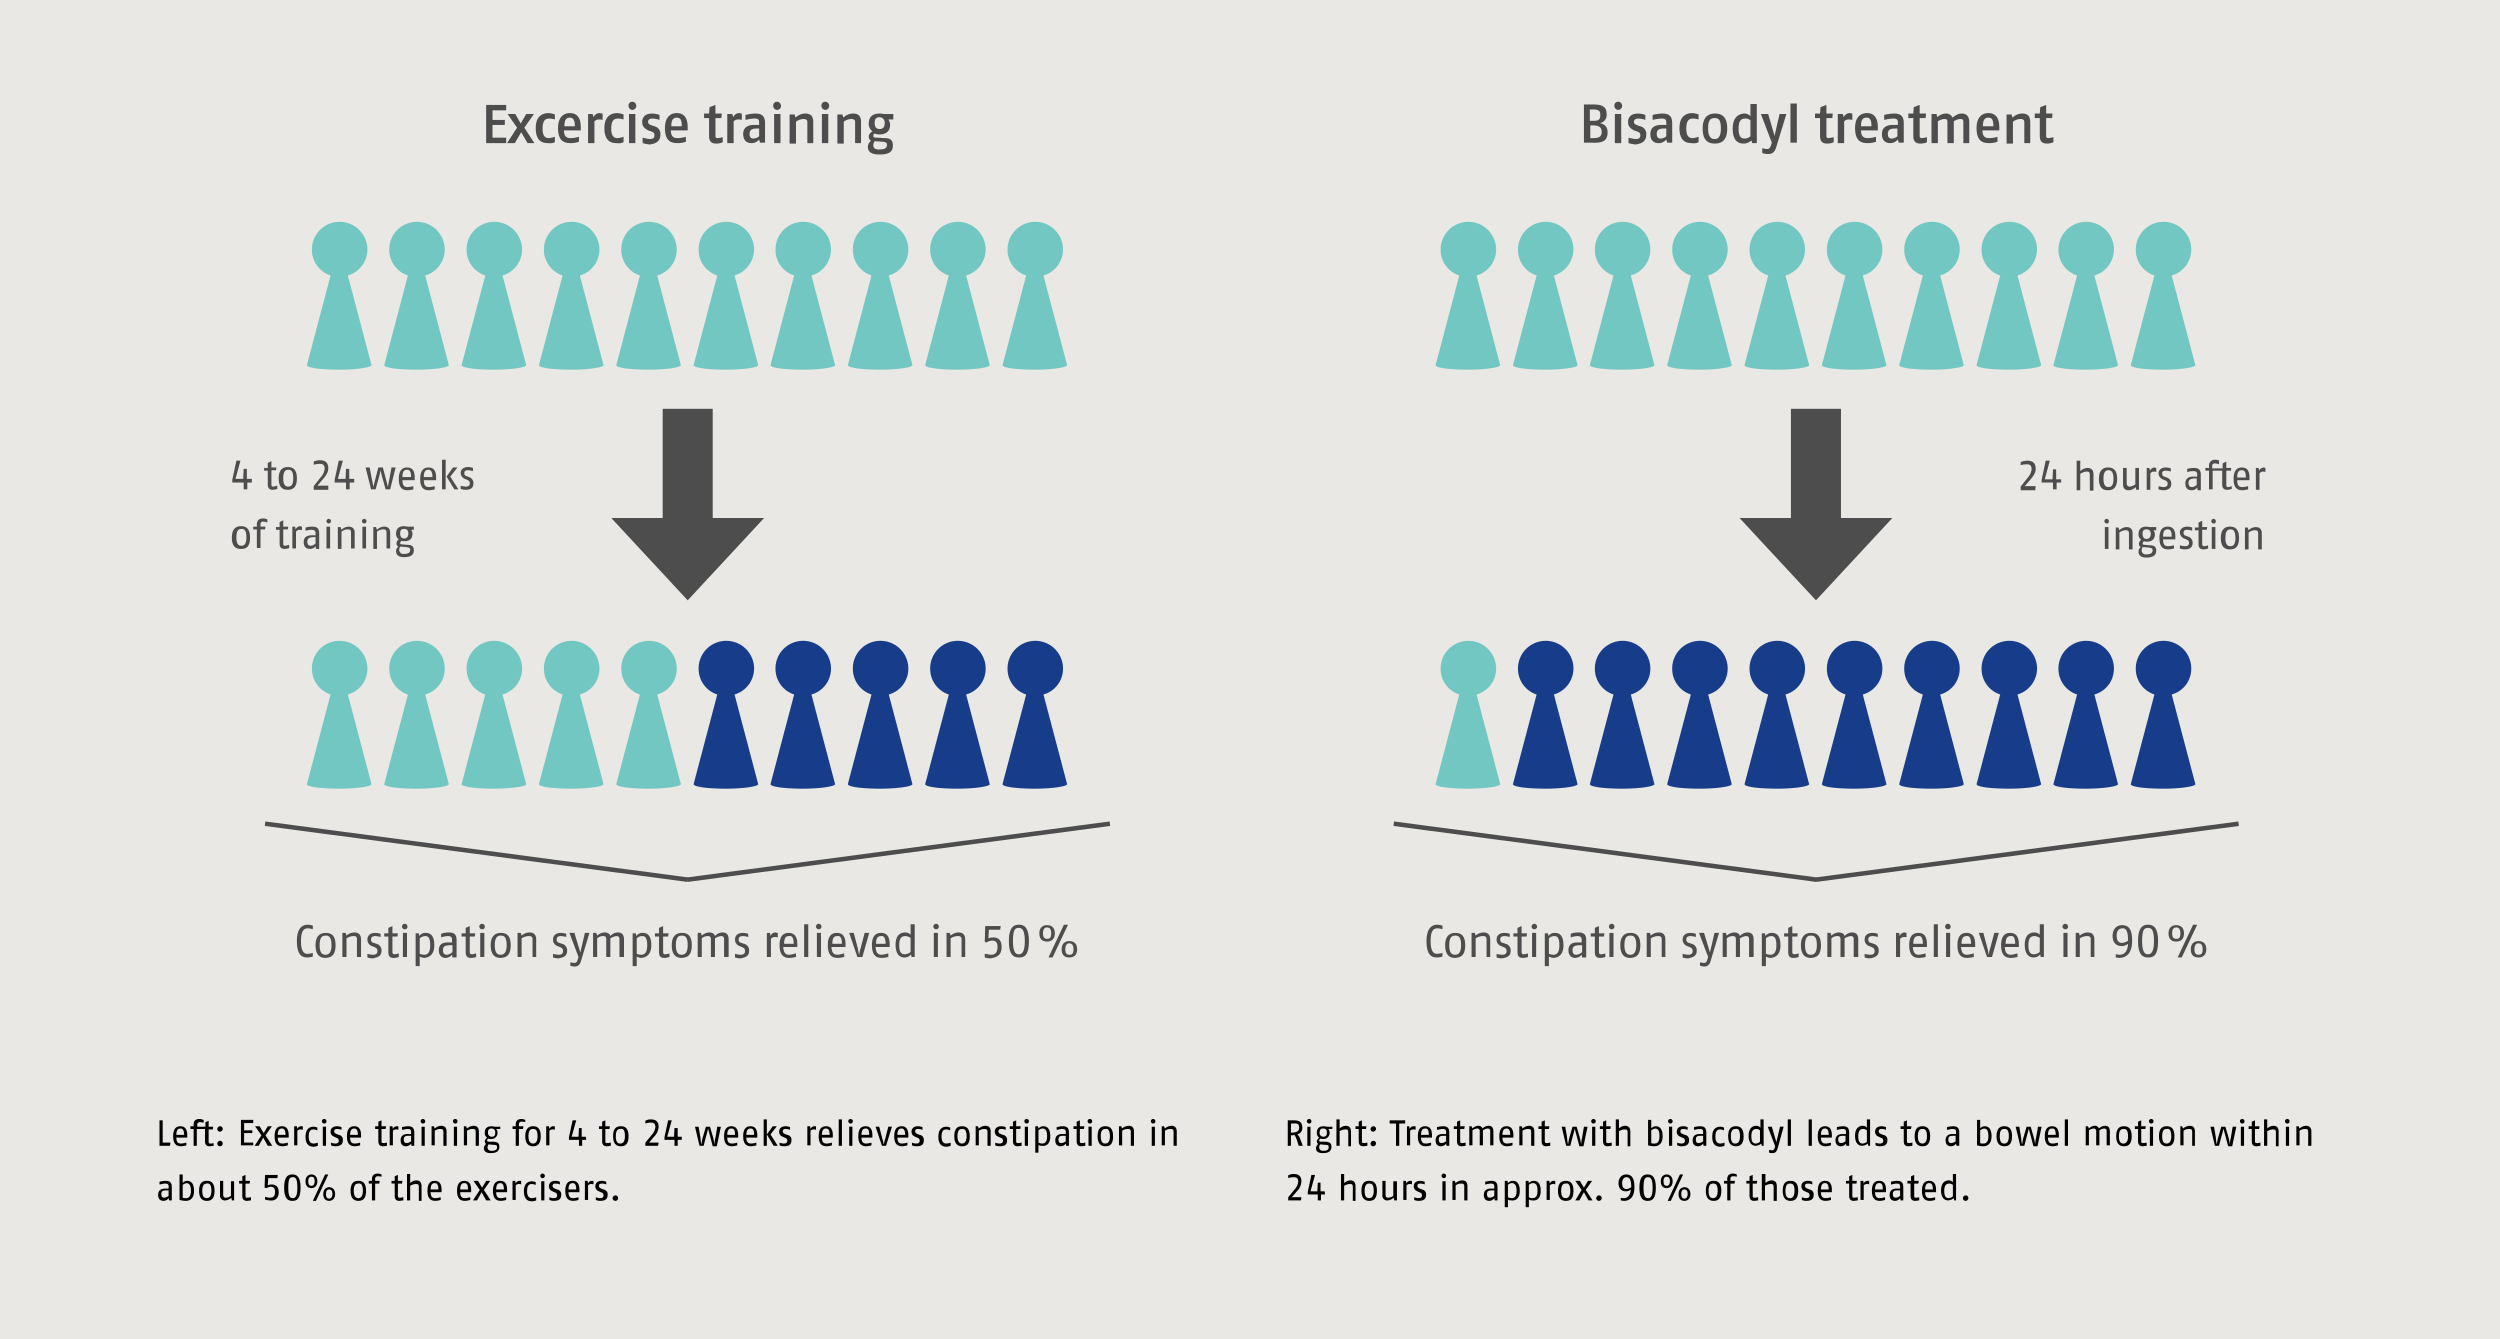 <svg xmlns="http://www.w3.org/2000/svg" xmlns:xlink="http://www.w3.org/1999/xlink" width="1024" height="548.606" viewBox="0 0 1024 548.606"><defs><style>.a,.f,.h{fill:none;}.b{fill:#e9e8e4;}.c{clip-path:url(#a);}.d{fill:#73c7c3;}.e{fill:#173d8a;}.f,.h{stroke:#4d4d4d;}.f{stroke-width:20.498px;}.g{fill:#4d4d4d;}.h{stroke-width:1.863px;}</style><clipPath id="a"><rect class="a" x="-79.642" y="-22.625" width="1183.284" height="633.942"/></clipPath></defs><rect class="b" x="-79.642" y="-22.625" width="1183.284" height="633.942"/><rect class="b" x="-79.642" y="-22.625" width="1183.284" height="633.942"/><g class="c"><path d="M253.168,490.753a1.074,1.074,0,0,0-1.118-1.118,1.202,1.202,0,0,0-1.118,1.118,1.118,1.118,0,0,0,2.236,0m-4.286-1.304a1.97,1.97,0,0,0-1.677-2.236l-.932-.373c-.373-.186-.932-.373-.932-1.118s.559-.932,1.304-.932a4.449,4.449,0,0,1,1.677.373v-1.118a4.675,4.675,0,0,0-1.863-.373c-1.491,0-2.609.745-2.609,2.236a2.093,2.093,0,0,0,1.491,2.05l.745.373c.559.186,1.118.373,1.118,1.304s-.745,1.118-1.491,1.118a4.449,4.449,0,0,1-1.677-.373v1.118a4.449,4.449,0,0,0,1.677.373c1.677,0,3.168-.373,3.168-2.422m-5.59-5.777h-.745A1.69,1.69,0,0,0,240.87,484.79l-.186-1.118h-1.118v7.827H240.87v-5.963a1.692,1.692,0,0,1,1.304-.559,1.396,1.396,0,0,1,.932.186V483.672Zm-7.268,3.54h-3.168c0-2.05.745-2.609,1.677-2.609.745,0,1.491.373,1.491,2.609m1.304.932v-.745c0-3.168-1.491-3.727-2.795-3.727-1.491,0-2.982.745-2.982,4.1,0,3.727,1.863,4.1,3.354,4.1a9.619,9.619,0,0,0,2.05-.373V490.38a9.612,9.612,0,0,1-2.05.373c-.745,0-2.05,0-2.05-2.422h4.472Zm-7.454,1.304a1.97,1.97,0,0,0-1.677-2.236l-.932-.373c-.373-.186-.932-.373-.932-1.118s.559-.932,1.304-.932a4.449,4.449,0,0,1,1.677.373v-1.118a4.675,4.675,0,0,0-1.863-.373c-1.491,0-2.609.745-2.609,2.236a2.093,2.093,0,0,0,1.491,2.05l.745.373c.559.186,1.118.373,1.118,1.304s-.745,1.118-1.491,1.118a4.449,4.449,0,0,1-1.677-.373v1.118a4.449,4.449,0,0,0,1.677.373c1.677,0,3.168-.373,3.168-2.422m-6.895-5.59h-1.304v7.827h1.304Zm.186-2.236a.932.932,0,1,0-.932.932.88.88,0,0,0,.932-.932m-3.541,8.758a5.44,5.44,0,0,1-1.677.373c-.932,0-2.05-.373-2.05-2.795,0-2.795,1.118-2.982,2.05-2.982a5.759,5.759,0,0,1,1.491.373V484.231a4.387,4.387,0,0,0-1.491-.373c-1.118,0-3.354.373-3.354,4.1s2.05,4.1,3.354,4.1a5.442,5.442,0,0,0,1.677-.373Zm-5.963-6.708h-.745a1.69,1.69,0,0,0-1.677,1.118l-.186-1.118h-1.118v7.827h1.304v-5.963a1.692,1.692,0,0,1,1.304-.559,1.396,1.396,0,0,1,.932.186V483.672Zm-7.267,3.54H203.228c0-2.05.745-2.609,1.677-2.609.745,0,1.491.373,1.491,2.609m1.304.932v-.745c0-3.168-1.491-3.727-2.795-3.727-1.491,0-2.982.745-2.982,4.1,0,3.727,1.863,4.1,3.354,4.1a9.619,9.619,0,0,0,2.05-.373V490.38a9.612,9.612,0,0,1-2.05.373c-.745,0-2.05,0-2.05-2.422H207.7Zm-6.708,3.541-2.795-4.286,2.609-3.727h-1.677l-1.677,2.795-1.677-2.795h-1.863l2.609,3.727-2.795,4.286h1.677l1.863-3.354,1.863,3.354Zm-9.317-4.472h-3.168c0-2.05.745-2.609,1.677-2.609s1.491.373,1.491,2.609m1.304.932v-.745c0-3.168-1.491-3.727-2.795-3.727-1.491,0-2.982.745-2.982,4.1,0,3.727,1.863,4.1,3.354,4.1a9.618,9.618,0,0,0,2.05-.373V490.38a9.61,9.61,0,0,1-2.05.373c-.745,0-2.05,0-2.05-2.422h4.472Zm-13.417-.932h-3.168c0-2.05.745-2.609,1.677-2.609.745,0,1.491.373,1.491,2.609m1.304.932v-.745c0-3.168-1.491-3.727-2.795-3.727-1.491,0-2.982.745-2.982,4.1,0,3.727,1.863,4.1,3.354,4.1a9.619,9.619,0,0,0,2.05-.373V490.38a9.612,9.612,0,0,1-2.05.373c-.745,0-2.05,0-2.05-2.422h4.472Zm-8.199,3.541v-5.777c0-1.863-.932-2.422-2.236-2.422a3.695,3.695,0,0,0-2.422,1.118v-3.727h-1.304v10.808h1.304v-5.963a4.565,4.565,0,0,1,2.236-.745c.745,0,1.304,0,1.304,1.118v5.777h1.118Zm-7.64-1.304a3.637,3.637,0,0,1-1.304.186c-.559,0-.745-.186-.745-.745V484.79h1.677l.186-1.118h-1.863V481.25l-1.304.559v1.863h-1.304v1.118h1.304v5.031c0,1.491.745,2.05,1.863,2.05.559,0,1.304-.186,1.677-.186V490.38Zm-8.758-9.317a4.386,4.386,0,0,0-1.491-.373c-1.304,0-2.422.559-2.422,2.236v.745h-1.304v1.118h1.304v6.895h1.304V484.79h1.677l.186-1.118h-1.863v-.745a.988.988,0,0,1,1.118-1.118,4.63,4.63,0,0,1,1.491.186Zm-7.64,6.708c0,2.795-1.304,2.982-1.863,2.982s-1.863-.186-1.863-2.982,1.118-2.982,1.863-2.982c.745-.186,1.863,0,1.863,2.982m1.304,0c0-3.727-1.863-4.099-3.168-4.099-1.491,0-3.168.559-3.168,4.099s1.863,4.1,3.168,4.1,3.168-.373,3.168-4.1m-21.057-3.913c0,1.491-.745,1.863-1.304,1.863-.745,0-1.304-.373-1.304-1.863s.559-1.863,1.304-1.863S128.877,482.368,128.877,483.858Zm7.267,5.218c0,1.491-.745,1.863-1.304,1.863-.745,0-1.304-.373-1.304-1.863s.559-1.863,1.304-1.863,1.304.373,1.304,1.863Zm-6.149-5.218c0-2.05-1.304-2.795-2.422-2.795s-2.422.745-2.422,2.795c0,2.236,1.304,2.795,2.422,2.795S129.995,485.908,129.995,483.858Zm4.472-2.795h-1.304l-5.031,10.808h1.304Zm2.795,8.013c0-2.05-1.304-2.795-2.422-2.795s-2.422.745-2.422,2.795c0,2.236,1.304,2.795,2.422,2.795s2.422-.745,2.422-2.795m-15.466-2.609c0,3.727-.932,4.286-1.863,4.286s-1.863-.373-1.863-4.286.745-4.286,1.863-4.286,1.863.559,1.863,4.286m1.304,0c0-4.845-1.863-5.404-3.354-5.404s-3.354.559-3.354,5.404c0,4.659,1.677,5.404,3.354,5.404s3.354-.559,3.354-5.404m-8.944,1.863c0-2.982-2.05-3.168-2.982-3.168a3.512,3.512,0,0,0-1.491.373l.186-2.982h3.727l.186-1.304h-5.218l-.186,5.218.745.186a4.452,4.452,0,0,1,1.677-.559c.745,0,1.863.186,1.863,2.05,0,2.236-1.118,2.422-2.05,2.422a6.7,6.7,0,0,1-2.05-.373v1.118a5.753,5.753,0,0,0,2.05.373c.932.186,3.541,0,3.541-3.354m-11.553,2.05a3.637,3.637,0,0,1-1.304.186c-.559,0-.745-.186-.745-.745V484.79H102.23l.186-1.118h-1.863V481.25l-1.304.559v1.863H97.944v1.118h1.304v5.031c0,1.491.745,2.05,1.863,2.05.559,0,1.304-.186,1.677-.186V490.38Zm-6.708,1.304v-7.827H94.59v5.963a3.47,3.47,0,0,1-2.05.745c-.932,0-1.118-.373-1.118-1.491v-5.404H90.117v5.777a1.973,1.973,0,0,0,2.236,2.236,4.212,4.212,0,0,0,2.422-1.118l.186,1.118Zm-9.317-3.913c0,2.795-1.304,2.982-1.863,2.982-.745,0-1.863-.186-1.863-2.982s1.118-2.982,1.863-2.982c.745-.186,1.863,0,1.863,2.982m1.304,0c0-3.727-1.863-4.099-3.168-4.099-1.491,0-3.168.559-3.168,4.099s1.863,4.1,3.168,4.1,3.168-.373,3.168-4.1m-9.69,0c0,2.795-1.304,2.982-2.05,2.982a2.762,2.762,0,0,1-1.304-.186v-5.218a3.511,3.511,0,0,1,1.677-.745c.559.186,1.677.186,1.677,3.168m1.304,0c0-3.727-1.863-4.099-2.795-4.099a2.233,2.233,0,0,0-1.863.932v-3.541H73.533v10.435a10.995,10.995,0,0,0,2.609.373c.932,0,3.354-.373,3.354-4.1m-10.435,2.05a3.349,3.349,0,0,1-1.677.745c-.745,0-1.304-.186-1.304-1.491s.745-1.491,2.05-1.491H69.06Zm1.304,1.863v-5.404c0-2.236-1.118-2.609-2.609-2.609a10.908,10.908,0,0,0-2.422.373v1.118c.373,0,1.491-.373,2.236-.373.932,0,1.491.186,1.491,1.118v.932H67.756c-1.304,0-2.982.373-2.982,2.609,0,2.05,1.304,2.422,2.236,2.422a2.527,2.527,0,0,0,2.05-1.118l.186.932Z"/></g><g class="c"><path d="M481.999,469.324v-5.777c0-1.863-.932-2.422-2.236-2.422a4.259,4.259,0,0,0-2.609,1.118l-.373-.932h-.932v7.827h1.304v-5.963a3.581,3.581,0,0,1,2.236-.745c.559,0,1.304,0,1.304,1.118v5.777h1.304Zm-8.944-7.827H471.75v7.827h1.304Zm.186-2.236a.932.932,0,1,0-.932.932.88.88,0,0,0,.932-.932m-8.758,10.063v-5.777c0-1.863-.932-2.422-2.236-2.422a4.26,4.26,0,0,0-2.609,1.118l-.373-.932h-.932v7.827h1.304v-5.963a3.581,3.581,0,0,1,2.236-.745c.559,0,1.304,0,1.304,1.118v5.777h1.304Zm-9.876-3.913c0,2.795-1.304,2.982-1.863,2.982-.745,0-1.863-.186-1.863-2.982s1.118-2.982,1.863-2.982c.745-.186,1.863,0,1.863,2.982m1.304,0c0-3.727-1.863-4.1-3.168-4.1-1.491,0-3.168.559-3.168,4.1s1.863,4.1,3.168,4.1c1.491,0,3.168-.373,3.168-4.1m-8.758-3.913h-1.304v7.827h1.304Zm.186-2.236a.932.932,0,1,0-.932.932.88.88,0,0,0,.932-.932m-2.981,8.758a3.639,3.639,0,0,1-1.304.186c-.559,0-.745-.186-.745-.745v-5.031h1.677l.186-1.118h-1.863v-2.422l-1.304.559v1.863h-1.304v1.118h1.304V467.46c0,1.491.745,2.05,1.863,2.05.559,0,1.304-.186,1.677-.186v-1.304Zm-7.827-.559a3.348,3.348,0,0,1-1.677.745c-.745,0-1.304-.186-1.304-1.491s.745-1.491,2.05-1.491h.932Zm1.304,1.863V463.92c0-2.236-1.118-2.609-2.609-2.609a10.907,10.907,0,0,0-2.422.373v1.118c.373,0,1.491-.373,2.236-.373.932,0,1.491.186,1.491,1.118v.932h-1.304c-1.304,0-2.982.373-2.982,2.609,0,2.05,1.304,2.422,2.236,2.422a2.527,2.527,0,0,0,2.05-1.118l.186.932Zm-8.944-3.913c0,2.609-1.118,2.982-2.05,2.982a3.512,3.512,0,0,1-1.491-.373v-5.031a2.484,2.484,0,0,1,1.863-.745c.932.186,1.677.559,1.677,3.168Zm1.304,0c0-3.541-1.677-4.1-2.795-4.1a2.659,2.659,0,0,0-2.05.932l-.186-.932h-1.118v10.808H425.35v-3.168a2.408,2.408,0,0,0,1.491.373c1.118.186,3.354-.186,3.354-3.913Zm-8.944-3.913H419.76v7.827h1.304V461.497Zm.186-2.236a.932.932,0,1,0-.932.932.88.88,0,0,0,.932-.932m-3.168,8.758a3.639,3.639,0,0,1-1.304.186c-.559,0-.745-.186-.745-.745v-5.031h1.677l.186-1.118h-1.863v-2.422l-1.304.559v1.863H413.61v1.118h1.304V467.46c0,1.491.745,2.05,1.863,2.05.559,0,1.304-.186,1.677-.186v-1.304Zm-5.777-.932a1.97,1.97,0,0,0-1.677-2.236l-.932-.373c-.373-.186-.932-.373-.932-1.118s.559-.932,1.304-.932a4.449,4.449,0,0,1,1.677.373v-1.118a4.677,4.677,0,0,0-1.863-.373c-1.491,0-2.609.745-2.609,2.236a2.093,2.093,0,0,0,1.491,2.05l.745.373c.559.186,1.118.373,1.118,1.304s-.745,1.118-1.491,1.118a4.451,4.451,0,0,1-1.677-.373v1.118a4.449,4.449,0,0,0,1.677.373c1.863,0,3.168-.373,3.168-2.423m-6.708,2.236v-5.777c0-1.863-.932-2.422-2.236-2.422a4.259,4.259,0,0,0-2.609,1.118l-.373-.932h-.932v7.827h1.304v-5.963a3.581,3.581,0,0,1,2.236-.745c.559,0,1.304,0,1.304,1.118v5.777h1.304Zm-9.876-3.913c0,2.795-1.304,2.982-1.863,2.982s-1.863-.186-1.863-2.982,1.118-2.982,1.863-2.982,1.863,0,1.863,2.982m1.304,0c0-3.727-1.863-4.1-3.168-4.1-1.491,0-3.168.559-3.168,4.1s1.863,4.1,3.168,4.1c1.491,0,3.168-.373,3.168-4.1m-7.826,2.609a5.443,5.443,0,0,1-1.677.373c-.932,0-2.05-.373-2.05-2.795,0-2.795,1.118-2.982,2.05-2.982a5.763,5.763,0,0,1,1.491.373V461.87a4.386,4.386,0,0,0-1.491-.373c-1.118,0-3.354.373-3.354,4.1s2.05,4.1,3.354,4.1a5.44,5.44,0,0,0,1.677-.373Zm-10.994-.932a1.97,1.97,0,0,0-1.677-2.236l-.932-.373c-.373-.186-.932-.373-.932-1.118s.559-.932,1.304-.932a4.449,4.449,0,0,1,1.677.373v-1.118a4.676,4.676,0,0,0-1.863-.373c-1.491,0-2.609.745-2.609,2.236a2.093,2.093,0,0,0,1.491,2.05l.745.373c.559.186,1.118.373,1.118,1.304s-.745,1.118-1.491,1.118a4.451,4.451,0,0,1-1.677-.373v1.118a4.449,4.449,0,0,0,1.677.373c1.863,0,3.168-.373,3.168-2.423m-7.64-2.236h-3.168c0-2.05.745-2.609,1.677-2.609.745,0,1.491.373,1.491,2.609m1.304.932v-.745c0-3.168-1.491-3.727-2.795-3.727-1.491,0-2.982.745-2.982,4.1,0,3.727,1.863,4.1,3.354,4.1a9.612,9.612,0,0,0,2.05-.373v-1.118a9.612,9.612,0,0,1-2.05.373c-.745,0-2.05,0-2.05-2.422h4.472Zm-6.708-4.286h-1.491l-1.304,5.031c-.373,1.118-.373,1.677-.559,2.236-.186-.559-.186-1.118-.559-2.236L360.13,461.497h-1.491l2.609,7.827h1.677Zm-9.317,3.354h-3.168c0-2.05.745-2.609,1.677-2.609s1.491.373,1.491,2.609m1.304.932v-.745c0-3.168-1.491-3.727-2.795-3.727-1.491,0-2.982.745-2.982,4.1,0,3.727,1.863,4.1,3.354,4.1a9.611,9.611,0,0,0,2.05-.373v-1.118a9.611,9.611,0,0,1-2.05.373c-.745,0-2.05,0-2.05-2.422h4.472Zm-8.199-4.286H347.831v7.827h1.304Zm.186-2.236a.932.932,0,1,0-.932.932.88.88,0,0,0,.932-.932m-4.472-.745H343.545v10.808H344.85Zm-5.031,6.336H336.65c0-2.05.745-2.609,1.677-2.609.745,0,1.491.373,1.491,2.609m1.304.932v-.745c0-3.168-1.491-3.727-2.795-3.727-1.491,0-2.982.745-2.982,4.1,0,3.727,1.863,4.1,3.354,4.1a9.612,9.612,0,0,0,2.05-.373v-1.118a9.612,9.612,0,0,1-2.05.373c-.745,0-2.05,0-2.05-2.422h4.472Zm-6.708-4.472h-.745a1.69,1.69,0,0,0-1.677,1.118l-.186-1.118h-1.118v7.827h1.304v-5.963a1.692,1.692,0,0,1,1.304-.559,1.397,1.397,0,0,1,.932.186v-1.491Zm-10.249,5.777a1.97,1.97,0,0,0-1.677-2.236l-.932-.373c-.373-.186-.932-.373-.932-1.118s.559-.932,1.304-.932a4.449,4.449,0,0,1,1.677.373v-1.118a4.677,4.677,0,0,0-1.863-.373c-1.491,0-2.609.745-2.609,2.236a2.093,2.093,0,0,0,1.491,2.05l.745.373c.559.186,1.118.373,1.118,1.304s-.745,1.118-1.491,1.118a4.451,4.451,0,0,1-1.677-.373v1.118a4.449,4.449,0,0,0,1.677.373c1.863,0,3.168-.373,3.168-2.423m-10.063-8.572h-1.304v10.808h1.304Zm4.472,10.808-2.982-4.659,2.609-3.354h-1.677l-2.422,3.354,2.795,4.659Zm-9.69-4.472h-3.168c0-2.05.745-2.609,1.677-2.609s1.491.373,1.491,2.609m1.304.932v-.745c0-3.168-1.491-3.727-2.795-3.727-1.491,0-2.982.745-2.982,4.1,0,3.727,1.863,4.1,3.354,4.1a9.612,9.612,0,0,0,2.05-.373v-1.118a9.612,9.612,0,0,1-2.05.373c-.745,0-2.05,0-2.05-2.422H310.19Zm-9.131-.932h-3.168c0-2.05.745-2.609,1.677-2.609s1.491.373,1.491,2.609m1.304.932v-.745c0-3.168-1.491-3.727-2.795-3.727-1.491,0-2.982.745-2.982,4.1,0,3.727,1.863,4.1,3.354,4.1a9.611,9.611,0,0,0,2.05-.373v-1.118a9.61,9.61,0,0,1-2.05.373c-.745,0-2.05,0-2.05-2.422h4.472Zm-7.081-4.286h-1.491l-.745,4.472a11.28,11.28,0,0,0-.373,2.795c-.186-.932-.373-2.05-.559-2.795L290.81,461.497h-1.677l-1.304,4.472c-.186.559-.373,1.863-.559,2.795a19.371,19.371,0,0,1-.373-2.795l-.745-4.472H284.66l1.863,7.827h1.677l1.118-4.286c.373-1.304.745-2.795.745-2.795,0,.186.373,1.677.745,2.982l1.118,4.286h1.677Zm-16.026,4.1h-1.677v-3.541h-1.304l-.186,3.541h-2.795l1.863-6.708H273.666l-1.491,6.895v1.118h4.1v2.422h1.304V466.901h1.677Zm-9.504,2.422H265.84l2.05-2.422a6.048,6.048,0,0,0,1.863-4.1c0-2.236-1.304-2.982-3.168-2.982a3.974,3.974,0,0,0-2.236.559v1.118a6.948,6.948,0,0,1,2.236-.373c1.118,0,1.863.373,1.863,1.863a5.556,5.556,0,0,1-1.491,3.168l-2.609,3.168v1.304h5.218ZM255.963,465.41c0,2.795-1.304,2.982-1.863,2.982-.745,0-1.863-.186-1.863-2.982s1.118-2.982,1.863-2.982c.932-.186,1.863,0,1.863,2.982m1.491,0c0-3.727-1.863-4.1-3.168-4.1-1.491,0-3.168.559-3.168,4.1s1.863,4.1,3.168,4.1,3.168-.373,3.168-4.1M250,468.019a3.639,3.639,0,0,1-1.304.186c-.559,0-.745-.186-.745-.745v-5.031h1.677l.186-1.118h-1.863v-2.422l-1.304.559v1.863h-1.304v1.118h1.304V467.46c0,1.491.745,2.05,1.863,2.05.559,0,1.304-.186,1.677-.186v-1.304Zm-10.062-2.422h-1.677v-3.541h-1.118l-.186,3.541h-2.795l1.863-6.708h-1.491l-1.491,6.895v1.118h4.1v2.422h1.304V466.901h1.677Zm-12.485-4.286h-.745a1.69,1.69,0,0,0-1.677,1.118l-.186-1.118h-1.118v7.827H225.03v-5.963a1.691,1.691,0,0,1,1.304-.559,1.397,1.397,0,0,1,.932.186v-1.491Zm-7.267,4.1c0,2.795-1.304,2.982-1.863,2.982s-1.863-.186-1.863-2.982,1.118-2.982,1.863-2.982,1.863,0,1.863,2.982m1.304,0c0-3.727-1.863-4.1-3.168-4.1s-3.168.559-3.168,4.1,1.863,4.1,3.168,4.1,3.168-.373,3.168-4.1m-6.336-6.708a4.384,4.384,0,0,0-1.491-.373c-1.304,0-2.422.559-2.422,2.236v.745h-1.304v1.118h1.304v6.895h1.304v-6.895h1.677l.186-1.118h-1.863v-.745a.988.988,0,0,1,1.118-1.118,4.63,4.63,0,0,1,1.491.186Zm-11.553,11.181c0,.932-.559,1.491-2.236,1.491-1.118,0-1.677-.559-1.677-1.491a2.649,2.649,0,0,1,.373-1.118h.373l2.05.186c.745,0,1.118.186,1.118.932m-.745-5.963c0,1.118-.373,1.677-1.491,1.677a1.522,1.522,0,0,1-1.491-1.677c0-1.118.373-1.677,1.491-1.677C202.296,462.242,202.855,462.801,202.855,463.92Zm2.05-1.491v-.932h-2.05c-.559,0-.932-.186-1.491-.186-1.677,0-2.795.745-2.795,2.609a2.181,2.181,0,0,0,.932,2.05c-.373.373-.932.932-.932,1.491a1.328,1.328,0,0,0,.559,1.118,2.224,2.224,0,0,0-.932,1.677c0,1.491,1.118,2.05,2.795,2.05,2.05,0,3.541-.559,3.541-2.609,0-1.491-.745-1.863-2.236-2.05h-1.863c-.745,0-.932-.186-.932-.559,0-.186.186-.373.373-.745a2.364,2.364,0,0,0,1.118.186,2.5,2.5,0,0,0,2.795-2.609,2.116,2.116,0,0,0-.559-1.491h1.677Zm-8.758,6.895v-5.777c0-1.863-.932-2.422-2.236-2.422a4.26,4.26,0,0,0-2.609,1.118l-.373-.932h-.932v7.827h1.304v-5.963a3.581,3.581,0,0,1,2.236-.745c.559,0,1.304,0,1.304,1.118v5.777h1.304Zm-8.944-7.827H185.898v7.827h1.304Zm.186-2.236a.932.932,0,1,0-.932.932.88.88,0,0,0,.932-.932m-4.472,10.063v-5.777c0-1.863-.932-2.422-2.236-2.422a4.26,4.26,0,0,0-2.609,1.118l-.373-.932h-.932v7.827h1.304v-5.963a3.581,3.581,0,0,1,2.236-.745c.559,0,1.304,0,1.304,1.118v5.777h1.304Zm-8.944-7.827h-1.304v7.827h1.304Zm.186-2.236a.932.932,0,1,0-.932.932.88.88,0,0,0,.932-.932m-5.777,8.199a3.348,3.348,0,0,1-1.677.745c-.745,0-1.304-.186-1.304-1.491s.745-1.491,2.05-1.491h.932V467.46Zm1.304,1.863V463.92c0-2.236-1.118-2.609-2.609-2.609a10.909,10.909,0,0,0-2.422.373v1.118c.373,0,1.491-.373,2.236-.373.932,0,1.491.186,1.491,1.118v.932h-1.304c-1.304,0-2.982.373-2.982,2.609,0,2.05,1.304,2.422,2.236,2.422a2.527,2.527,0,0,0,2.05-1.118l.186.932Zm-6.336-8.013h-.745a1.69,1.69,0,0,0-1.677,1.118l-.186-1.118h-1.118v7.827h1.304v-5.963a1.692,1.692,0,0,1,1.304-.559,1.397,1.397,0,0,1,.932.186v-1.491Zm-5.031,6.708a3.639,3.639,0,0,1-1.304.186c-.559,0-.745-.186-.745-.745v-5.031h1.677l.186-1.118h-1.863v-2.422l-1.304.559v1.863h-1.304v1.118h1.304V467.46c0,1.491.745,2.05,1.863,2.05.559,0,1.304-.186,1.677-.186v-1.304Zm-11.74-3.168h-3.168c0-2.05.745-2.609,1.677-2.609.745,0,1.491.373,1.491,2.609m1.304.932v-.745c0-3.168-1.491-3.727-2.795-3.727-1.491,0-2.982.745-2.982,4.1,0,3.727,1.863,4.1,3.354,4.1a9.612,9.612,0,0,0,2.05-.373v-1.118a9.612,9.612,0,0,1-2.05.373c-.745,0-2.05,0-2.05-2.422h4.472Zm-7.454,1.304a1.97,1.97,0,0,0-1.677-2.236l-.932-.373c-.373-.186-.932-.373-.932-1.118s.559-.932,1.304-.932a4.449,4.449,0,0,1,1.677.373v-1.118a4.677,4.677,0,0,0-1.863-.373c-1.491,0-2.609.745-2.609,2.236a2.093,2.093,0,0,0,1.491,2.05l.745.373c.559.186,1.118.373,1.118,1.304s-.745,1.118-1.491,1.118a4.451,4.451,0,0,1-1.677-.373v1.118a4.449,4.449,0,0,0,1.677.373c1.677,0,3.168-.373,3.168-2.423m-6.895-5.59H132.231v7.827h1.304Zm.186-2.236a.932.932,0,1,0-.932.932.88.88,0,0,0,.932-.932m-3.541,8.758a5.443,5.443,0,0,1-1.677.373c-.932,0-2.05-.373-2.05-2.795,0-2.795,1.118-2.982,2.05-2.982a5.762,5.762,0,0,1,1.491.373V461.87a4.386,4.386,0,0,0-1.491-.373c-1.118,0-3.354.373-3.354,4.1s2.05,4.1,3.354,4.1a5.44,5.44,0,0,0,1.677-.373Zm-5.963-6.708h-.745a1.69,1.69,0,0,0-1.677,1.118l-.186-1.118h-1.118v7.827h1.304v-5.963a1.692,1.692,0,0,1,1.304-.559,1.397,1.397,0,0,1,.932.186v-1.491Zm-7.268,3.541h-3.168c0-2.05.745-2.609,1.677-2.609.745,0,1.491.373,1.491,2.609m1.304.932v-.745c0-3.168-1.491-3.727-2.795-3.727-1.491,0-2.982.745-2.982,4.1,0,3.727,1.863,4.1,3.354,4.1a9.612,9.612,0,0,0,2.05-.373v-1.118a9.612,9.612,0,0,1-2.05.373c-.745,0-2.05,0-2.05-2.422h4.472Zm-6.708,3.541-2.795-4.286,2.609-3.727h-1.677l-1.677,2.795-1.677-2.795h-1.863l2.609,3.727-2.795,4.286h1.677l1.863-3.354,1.863,3.354Zm-7.827,0v-1.304H99.993v-3.913h3.354v-1.118H99.993v-2.982H103.72v-1.304H98.689v10.435H103.72Zm-12.485-.932a1.074,1.074,0,0,0-1.118-1.118,1.202,1.202,0,0,0-1.118,1.118,1.118,1.118,0,1,0,2.236,0m0-5.963a1.074,1.074,0,0,0-1.118-1.118,1.202,1.202,0,0,0-1.118,1.118,1.074,1.074,0,0,0,1.118,1.118q1.118-.28,1.118-1.118m-8.013-3.727a3.51,3.51,0,0,0-1.491-.373c-1.304,0-2.422.559-2.422,2.236v.745H78.005v1.118h1.304v6.895h1.304v-6.895h3.354V467.46c0,1.491.745,2.05,1.863,2.05.559,0,1.118-.186,1.677-.186v-1.118a3.17,3.17,0,0,1-1.304.186c-.559,0-.745-.186-.745-.745v-5.031h1.677l.186-1.118H85.459v-2.422l-1.304.559v1.863H80.8v-.745a.988.988,0,0,1,1.118-1.118c.559,0,1.118.186,1.491.186v-1.118Zm-7.827,6.149H72.228c0-2.05.745-2.609,1.677-2.609.745,0,1.491.373,1.491,2.609m1.304.932v-.745c0-3.168-1.491-3.727-2.795-3.727-1.491,0-2.982.745-2.982,4.1,0,3.727,1.863,4.1,3.354,4.1a9.612,9.612,0,0,0,2.05-.373v-1.118a9.612,9.612,0,0,1-2.05.373c-.745,0-2.05,0-2.05-2.422h4.472Zm-6.895,2.236H66.638v-9.131H65.334v10.435h4.286Z"/></g><g class="c"><path class="d" d="M150.493,102.226a11.412,11.412,0,0,0-11.367-11.367,11.294,11.294,0,0,0-11.367,11.367,11.081,11.081,0,0,0,7.64,10.622l-9.69,36.71c0,1.118,5.963,1.863,13.23,1.863s13.23-.932,13.23-1.863l-9.69-36.71a11.124,11.124,0,0,0,8.013-10.622"/></g><g class="c"><path class="d" d="M245.528,102.226a11.412,11.412,0,0,0-11.367-11.367,11.294,11.294,0,0,0-11.367,11.367,11.081,11.081,0,0,0,7.64,10.622l-9.69,36.71c0,1.118,5.963,1.863,13.23,1.863s13.23-.932,13.23-1.863l-9.69-36.71a11.124,11.124,0,0,0,8.013-10.622"/></g><g class="c"><path class="d" d="M340.377,102.226A11.412,11.412,0,0,0,329.01,90.859a11.294,11.294,0,0,0-11.367,11.367,11.081,11.081,0,0,0,7.64,10.622l-9.69,36.71c0,1.118,5.963,1.863,13.23,1.863s13.23-.932,13.23-1.863l-9.69-36.71a11.124,11.124,0,0,0,8.013-10.622"/></g><g class="c"><path class="d" d="M182.171,102.226a11.412,11.412,0,0,0-11.367-11.367,11.294,11.294,0,0,0-11.367,11.367,11.081,11.081,0,0,0,7.64,10.622l-9.69,36.71c0,1.118,5.963,1.863,13.23,1.863s13.23-.932,13.23-1.863l-9.69-36.71a11.124,11.124,0,0,0,8.013-10.622"/></g><g class="c"><path class="d" d="M277.207,102.226A11.412,11.412,0,0,0,265.84,90.859a11.294,11.294,0,0,0-11.367,11.367,11.081,11.081,0,0,0,7.64,10.622l-9.69,36.71c0,1.118,5.963,1.863,13.23,1.863s13.23-.932,13.23-1.863l-9.69-36.71a11.124,11.124,0,0,0,8.013-10.622"/></g><g class="c"><path class="d" d="M372.056,102.226a11.412,11.412,0,0,0-11.367-11.367,11.294,11.294,0,0,0-11.367,11.367,11.081,11.081,0,0,0,7.64,10.622l-9.69,36.71c0,1.118,5.963,1.863,13.23,1.863s13.23-.932,13.23-1.863l-9.69-36.71a11.124,11.124,0,0,0,8.013-10.622"/></g><g class="c"><path class="d" d="M213.85,102.226a11.412,11.412,0,0,0-11.367-11.367,11.294,11.294,0,0,0-11.367,11.367,11.081,11.081,0,0,0,7.64,10.622l-9.69,36.71c0,1.118,5.963,1.863,13.23,1.863s13.23-.932,13.23-1.863l-9.69-36.71a11.124,11.124,0,0,0,8.013-10.622"/></g><g class="c"><path class="d" d="M308.885,102.226a11.412,11.412,0,0,0-11.367-11.367,11.294,11.294,0,0,0-11.367,11.367,11.081,11.081,0,0,0,7.64,10.622l-9.69,36.71c0,1.118,5.963,1.863,13.23,1.863s13.23-.932,13.23-1.863l-9.69-36.71a11.357,11.357,0,0,0,8.013-10.622"/></g><g class="c"><path class="d" d="M403.734,102.226a11.412,11.412,0,0,0-11.367-11.367A11.294,11.294,0,0,0,381,102.226a11.081,11.081,0,0,0,7.64,10.622l-9.69,36.71c0,1.118,5.963,1.863,13.23,1.863s13.23-.932,13.23-1.863l-9.69-36.71a11.124,11.124,0,0,0,8.013-10.622"/></g><g class="c"><path class="d" d="M435.413,102.226a11.367,11.367,0,0,0-22.734,0,11.081,11.081,0,0,0,7.64,10.622l-9.69,36.71c0,1.118,5.963,1.863,13.23,1.863s13.23-.932,13.23-1.863l-9.69-36.71a11.124,11.124,0,0,0,8.013-10.622"/></g><g class="c"><path class="d" d="M612.812,102.226a11.367,11.367,0,0,0-22.734,0,11.081,11.081,0,0,0,7.64,10.622l-9.69,36.71c0,1.118,5.963,1.863,13.23,1.863s13.23-.932,13.23-1.863l-9.69-36.71a11.124,11.124,0,0,0,8.013-10.622"/></g><g class="c"><path class="d" d="M707.661,102.226a11.367,11.367,0,0,0-22.734,0,11.081,11.081,0,0,0,7.64,10.622l-9.69,36.71c0,1.118,5.963,1.863,13.23,1.863s13.23-.932,13.23-1.863l-9.69-36.71a11.124,11.124,0,0,0,8.013-10.622"/></g><g class="c"><path class="d" d="M802.697,102.226a11.367,11.367,0,0,0-22.734,0,11.081,11.081,0,0,0,7.64,10.622l-9.69,36.71c0,1.118,5.963,1.863,13.23,1.863s13.23-.932,13.23-1.863l-9.69-36.71a11.124,11.124,0,0,0,8.013-10.622"/></g><g class="c"><path class="d" d="M644.491,102.226a11.367,11.367,0,0,0-22.734,0,11.081,11.081,0,0,0,7.64,10.622l-9.69,36.71c0,1.118,5.963,1.863,13.23,1.863s13.23-.932,13.23-1.863l-9.69-36.71a11.357,11.357,0,0,0,8.013-10.622"/></g><g class="c"><path class="d" d="M739.34,102.226a11.367,11.367,0,0,0-22.734,0,11.081,11.081,0,0,0,7.64,10.622l-9.69,36.71c0,1.118,5.963,1.863,13.23,1.863s13.23-.932,13.23-1.863l-9.69-36.71a11.124,11.124,0,0,0,8.013-10.622"/></g><g class="c"><path class="d" d="M834.375,102.226a11.367,11.367,0,0,0-22.734,0,11.081,11.081,0,0,0,7.64,10.622l-9.69,36.71c0,1.118,5.963,1.863,13.23,1.863s13.23-.932,13.23-1.863l-9.69-36.71a11.357,11.357,0,0,0,8.013-10.622"/></g><g class="c"><path class="d" d="M675.983,102.226a11.367,11.367,0,0,0-22.734,0,11.081,11.081,0,0,0,7.64,10.622l-9.69,36.71c0,1.118,5.963,1.863,13.23,1.863s13.23-.932,13.23-1.863l-9.69-36.71a11.124,11.124,0,0,0,8.013-10.622"/></g><g class="c"><path class="d" d="M771.018,102.226a11.367,11.367,0,0,0-22.734,0,11.081,11.081,0,0,0,7.64,10.622l-9.69,36.71c0,1.118,5.963,1.863,13.23,1.863s13.23-.932,13.23-1.863l-9.69-36.71a11.124,11.124,0,0,0,8.013-10.622"/></g><g class="c"><path class="d" d="M865.867,102.226a11.367,11.367,0,0,0-22.734,0,11.081,11.081,0,0,0,7.64,10.622l-9.69,36.71c0,1.118,5.963,1.863,13.23,1.863s13.23-.932,13.23-1.863l-9.69-36.71a11.124,11.124,0,0,0,8.013-10.622"/></g><g class="c"><path class="d" d="M897.546,102.226a11.367,11.367,0,0,0-22.734,0,11.081,11.081,0,0,0,7.64,10.622l-9.69,36.71c0,1.118,5.963,1.863,13.23,1.863s13.23-.932,13.23-1.863l-9.69-36.71a11.124,11.124,0,0,0,8.013-10.622"/></g><g class="c"><path class="d" d="M150.493,273.849a11.412,11.412,0,0,0-11.367-11.367,11.294,11.294,0,0,0-11.367,11.367,11.081,11.081,0,0,0,7.64,10.622l-9.69,36.71c0,1.118,5.963,1.863,13.23,1.863s13.23-.932,13.23-1.863l-9.69-36.71a10.96,10.96,0,0,0,8.013-10.622"/></g><g class="c"><path class="d" d="M245.528,273.849a11.412,11.412,0,0,0-11.367-11.367,11.294,11.294,0,0,0-11.367,11.367,11.081,11.081,0,0,0,7.64,10.622l-9.69,36.71c0,1.118,5.963,1.863,13.23,1.863s13.23-.932,13.23-1.863l-9.69-36.71a10.959,10.959,0,0,0,8.013-10.622"/></g><g class="c"><path class="e" d="M340.377,273.849a11.412,11.412,0,0,0-11.367-11.367,11.294,11.294,0,0,0-11.367,11.367,11.081,11.081,0,0,0,7.64,10.622l-9.69,36.71c0,1.118,5.963,1.863,13.23,1.863s13.23-.932,13.23-1.863l-9.69-36.71a10.96,10.96,0,0,0,8.013-10.622"/></g><g class="c"><path class="d" d="M182.171,273.849a11.412,11.412,0,0,0-11.367-11.367,11.294,11.294,0,0,0-11.367,11.367,11.081,11.081,0,0,0,7.64,10.622l-9.69,36.71c0,1.118,5.963,1.863,13.23,1.863s13.23-.932,13.23-1.863l-9.69-36.71a10.959,10.959,0,0,0,8.013-10.622"/></g><g class="c"><path class="d" d="M277.207,273.849a11.412,11.412,0,0,0-11.367-11.367,11.294,11.294,0,0,0-11.367,11.367,11.081,11.081,0,0,0,7.64,10.622l-9.69,36.71c0,1.118,5.963,1.863,13.23,1.863s13.23-.932,13.23-1.863l-9.69-36.71a10.96,10.96,0,0,0,8.013-10.622"/></g><g class="c"><path class="e" d="M372.056,273.849a11.412,11.412,0,0,0-11.367-11.367,11.294,11.294,0,0,0-11.367,11.367,11.081,11.081,0,0,0,7.64,10.622l-9.69,36.71c0,1.118,5.963,1.863,13.23,1.863s13.23-.932,13.23-1.863l-9.69-36.71a10.96,10.96,0,0,0,8.013-10.622"/></g><g class="c"><path class="d" d="M213.85,273.849a11.412,11.412,0,0,0-11.367-11.367,11.294,11.294,0,0,0-11.367,11.367,11.081,11.081,0,0,0,7.64,10.622l-9.69,36.71c0,1.118,5.963,1.863,13.23,1.863s13.23-.932,13.23-1.863l-9.69-36.71a10.959,10.959,0,0,0,8.013-10.622"/></g><g class="c"><path class="e" d="M308.885,273.849a11.412,11.412,0,0,0-11.367-11.367,11.294,11.294,0,0,0-11.367,11.367,11.081,11.081,0,0,0,7.64,10.622l-9.69,36.71c0,1.118,5.963,1.863,13.23,1.863s13.23-.932,13.23-1.863l-9.69-36.71a11.182,11.182,0,0,0,8.013-10.622"/></g><g class="c"><path class="e" d="M403.734,273.849a11.412,11.412,0,0,0-11.367-11.367A11.294,11.294,0,0,0,381,273.849a11.081,11.081,0,0,0,7.64,10.622l-9.69,36.71c0,1.118,5.963,1.863,13.23,1.863s13.23-.932,13.23-1.863l-9.69-36.71a10.959,10.959,0,0,0,8.013-10.622"/></g><g class="c"><path class="e" d="M435.413,273.849a11.367,11.367,0,0,0-22.734,0,11.081,11.081,0,0,0,7.64,10.622l-9.69,36.71c0,1.118,5.963,1.863,13.23,1.863s13.23-.932,13.23-1.863l-9.69-36.71a10.959,10.959,0,0,0,8.013-10.622"/></g><g class="c"><path class="d" d="M612.812,273.849a11.367,11.367,0,1,0-22.734,0,11.081,11.081,0,0,0,7.64,10.622l-9.69,36.71c0,1.118,5.963,1.863,13.23,1.863s13.23-.932,13.23-1.863l-9.69-36.71a10.96,10.96,0,0,0,8.013-10.622"/></g><g class="c"><path class="e" d="M707.661,273.849a11.367,11.367,0,1,0-22.734,0,11.081,11.081,0,0,0,7.64,10.622l-9.69,36.71c0,1.118,5.963,1.863,13.23,1.863s13.23-.932,13.23-1.863l-9.69-36.71a10.96,10.96,0,0,0,8.013-10.622"/></g><g class="c"><path class="e" d="M802.697,273.849a11.367,11.367,0,1,0-22.734,0,11.081,11.081,0,0,0,7.64,10.622l-9.69,36.71c0,1.118,5.963,1.863,13.23,1.863s13.23-.932,13.23-1.863l-9.69-36.71a10.96,10.96,0,0,0,8.013-10.622"/></g><g class="c"><path class="e" d="M644.491,273.849a11.367,11.367,0,0,0-22.734,0,11.081,11.081,0,0,0,7.64,10.622l-9.69,36.71c0,1.118,5.963,1.863,13.23,1.863s13.23-.932,13.23-1.863l-9.69-36.71a11.182,11.182,0,0,0,8.013-10.622"/></g><g class="c"><path class="e" d="M739.34,273.849a11.367,11.367,0,1,0-22.734,0,11.081,11.081,0,0,0,7.64,10.622l-9.69,36.71c0,1.118,5.963,1.863,13.23,1.863s13.23-.932,13.23-1.863l-9.69-36.71a10.96,10.96,0,0,0,8.013-10.622"/></g><g class="c"><path class="e" d="M834.375,273.849a11.367,11.367,0,0,0-22.734,0,11.081,11.081,0,0,0,7.64,10.622l-9.69,36.71c0,1.118,5.963,1.863,13.23,1.863s13.23-.932,13.23-1.863l-9.69-36.71a11.182,11.182,0,0,0,8.013-10.622"/></g><g class="c"><path class="e" d="M675.983,273.849a11.367,11.367,0,0,0-22.734,0,11.081,11.081,0,0,0,7.64,10.622l-9.69,36.71c0,1.118,5.963,1.863,13.23,1.863s13.23-.932,13.23-1.863l-9.69-36.71a10.96,10.96,0,0,0,8.013-10.622"/></g><g class="c"><path class="e" d="M771.018,273.849a11.367,11.367,0,1,0-22.734,0,11.081,11.081,0,0,0,7.64,10.622l-9.69,36.71c0,1.118,5.963,1.863,13.23,1.863s13.23-.932,13.23-1.863l-9.69-36.71a10.959,10.959,0,0,0,8.013-10.622"/></g><g class="c"><path class="e" d="M865.867,273.849a11.367,11.367,0,0,0-22.734,0,11.081,11.081,0,0,0,7.64,10.622l-9.69,36.71c0,1.118,5.963,1.863,13.23,1.863s13.23-.932,13.23-1.863l-9.69-36.71a10.959,10.959,0,0,0,8.013-10.622"/></g><g class="c"><path class="e" d="M897.546,273.849a11.367,11.367,0,1,0-22.734,0,11.081,11.081,0,0,0,7.64,10.622l-9.69,36.71c0,1.118,5.963,1.863,13.23,1.863s13.23-.932,13.23-1.863l-9.69-36.71a10.96,10.96,0,0,0,8.013-10.622"/></g><line class="f" x1="281.679" y1="167.446" x2="281.679" y2="225.213"/><polygon class="g" points="281.679 245.897 312.985 212.169 250.373 212.169 281.679 245.897"/><line class="f" x1="743.812" y1="167.446" x2="743.812" y2="225.213"/><polygon class="g" points="743.812 245.897 775.118 212.169 712.506 212.169 743.812 245.897"/><g class="c"><path class="g" d="M363.298,59.367c0,1.304-.932,1.863-3.354,1.863-1.677,0-2.236-.745-2.236-1.863a2.478,2.478,0,0,1,.559-1.491h.559l2.795.186c1.304.186,1.677.373,1.677,1.304m-.932-8.944c0,1.491-.559,2.422-2.05,2.422-1.304,0-2.05-.745-2.05-2.422S358.825,48,360.316,48A2.169,2.169,0,0,1,362.366,50.422Zm3.541-1.863V46.695h-3.541c-.745,0-1.118-.186-2.05-.186-2.609,0-4.472,1.118-4.472,4.1a3.728,3.728,0,0,0,1.491,3.168c-.745.559-1.491,1.118-1.491,2.236a1.957,1.957,0,0,0,.932,1.677,3.112,3.112,0,0,0-1.304,2.422c0,2.236,1.677,3.168,4.659,3.168,3.541,0,5.59-.745,5.59-3.727,0-2.422-1.304-2.982-3.541-2.982l-3.168-.186c-.932,0-1.304-.186-1.304-.745a1.025,1.025,0,0,1,.559-.932,5.511,5.511,0,0,0,1.863.373c2.609,0,4.472-1.118,4.472-4.1a4.294,4.294,0,0,0-.745-2.05h2.05Zm-13.23,10.062V50.05c0-2.795-1.304-3.541-3.354-3.541a5.887,5.887,0,0,0-3.913,1.677l-.373-1.304h-2.05v11.926h2.609V49.863a5.282,5.282,0,0,1,2.982-1.118c.932,0,1.677.186,1.677,1.304v8.572Zm-13.417-11.926H336.65V58.621h2.609Zm.373-3.354a1.67,1.67,0,0,0-1.677-1.677,1.522,1.522,0,0,0-1.491,1.677,1.643,1.643,0,0,0,1.491,1.677,1.67,1.67,0,0,0,1.677-1.677m-6.522,15.28V50.05c0-2.795-1.304-3.541-3.354-3.541a5.887,5.887,0,0,0-3.913,1.677l-.373-1.304h-2.05v11.926h2.609V49.863a5.282,5.282,0,0,1,2.982-1.118c.932,0,1.677.186,1.677,1.304v8.572ZM319.693,46.695h-2.609V58.621h2.609Zm.186-3.354a1.67,1.67,0,0,0-1.677-1.677,1.522,1.522,0,0,0-1.491,1.677,1.643,1.643,0,0,0,1.491,1.677,1.564,1.564,0,0,0,1.677-1.677m-8.944,12.485a3.872,3.872,0,0,1-2.236.932c-.932,0-1.677-.373-1.677-1.863,0-1.677.932-2.236,2.795-2.236h1.118v3.168Zm2.422,2.795V50.422c0-3.354-1.863-3.913-4.1-3.913a19.621,19.621,0,0,0-3.913.559v2.05a19.568,19.568,0,0,1,3.541-.559c1.304,0,2.05.186,2.05,1.491v1.118h-2.05c-1.863,0-4.472.559-4.472,3.727s2.05,3.727,3.354,3.727a3.972,3.972,0,0,0,3.168-1.491l.373,1.304h2.05ZM303.854,46.509c-.373,0-.745-.186-1.118-.186A2.73,2.73,0,0,0,300.313,48l-.373-1.304h-2.05V58.621H300.5V49.677a2.776,2.776,0,0,1,1.677-.745,5.749,5.749,0,0,1,1.677.186V46.509Zm-7.827,11.74v-2.05a16.621,16.621,0,0,1-2.05.373c-.559,0-.932-.186-.932-.932V48.372h2.422l.186-1.863h-2.609V42.968l-2.422.932-.186,2.609h-2.05v1.863h2.05V55.64c0,2.609,1.304,3.168,2.982,3.168a5.953,5.953,0,0,0,2.609-.559m-16.771-6.522h-4.286c0-2.609.745-3.54,2.236-3.54s2.05.932,2.05,3.54m2.422,1.677V52.099c0-4.845-2.422-5.777-4.472-5.777-2.236,0-4.845,1.304-4.845,6.149,0,5.59,2.795,6.149,5.218,6.149a9.746,9.746,0,0,0,3.354-.559v-2.05a11.468,11.468,0,0,1-3.354.559c-1.118,0-2.795-.186-2.795-3.168Zm-11.181,1.677a3.156,3.156,0,0,0-2.422-3.354l-1.118-.373c-.932-.373-1.491-.559-1.491-1.491s.745-1.304,1.863-1.304a9.197,9.197,0,0,1,2.795.559v-2.05a9.35,9.35,0,0,0-2.982-.559c-2.236,0-4.1.932-4.1,3.541,0,2.05,1.491,2.795,2.422,3.354l1.118.373c.932.373,1.491.559,1.491,1.677,0,1.304-.932,1.491-2.05,1.491a18.486,18.486,0,0,1-2.795-.559v2.236a14.126,14.126,0,0,0,2.982.559c2.05-.373,4.286-.932,4.286-4.1m-10.249-8.386H257.64V58.621h2.609Zm.373-3.354a1.67,1.67,0,0,0-1.677-1.677,1.522,1.522,0,0,0-1.491,1.677,1.643,1.643,0,0,0,1.491,1.677,1.67,1.67,0,0,0,1.677-1.677m-5.218,14.908V56.013a9.242,9.242,0,0,1-2.422.559c-1.304,0-2.609-.559-2.609-3.913,0-3.727,1.491-4.099,2.795-4.099a8.006,8.006,0,0,1,2.236.373v-2.05a9.242,9.242,0,0,0-2.422-.559c-1.863,0-5.404.559-5.404,6.149s2.982,6.149,5.031,6.149a4.481,4.481,0,0,0,2.795-.373m-8.758-11.74c-.373,0-.745-.186-1.118-.186A2.73,2.73,0,0,0,243.106,48l-.373-1.304H240.87V58.621h2.609V49.677a2.776,2.776,0,0,1,1.677-.745,5.75,5.75,0,0,1,1.677.186V46.509Zm-11.181,5.218H231.18c0-2.609.745-3.54,2.236-3.54,1.304,0,2.05.932,2.05,3.54m2.422,1.677V52.099c0-4.845-2.422-5.777-4.472-5.777-2.236,0-4.845,1.304-4.845,6.149,0,5.59,2.795,6.149,5.218,6.149a9.745,9.745,0,0,0,3.354-.559v-2.05a11.468,11.468,0,0,1-3.354.559c-1.118,0-2.795-.186-2.795-3.168Zm-10.622,4.845V56.013a9.243,9.243,0,0,1-2.422.559c-1.304,0-2.609-.559-2.609-3.913,0-3.727,1.491-4.099,2.795-4.099a8.007,8.007,0,0,1,2.236.373v-2.05a9.243,9.243,0,0,0-2.422-.559c-1.863,0-5.404.559-5.404,6.149s2.982,6.149,5.031,6.149a4.686,4.686,0,0,0,2.795-.373m-8.386.373-4.1-6.336,3.913-5.59h-3.168l-2.236,3.913-2.236-3.913h-3.168l3.913,5.59-4.1,6.336h3.168l2.609-4.472,2.609,4.472ZM207.328,42.968h-8.199V58.621h8.199V56.385h-5.59V51.168h5.031v-2.05h-5.031V45.205h5.59Z"/></g><g class="c"><path class="g" d="M841.083,58.249v-2.05a16.621,16.621,0,0,1-2.05.373c-.559,0-.932-.186-.932-.932V48.372h2.422l.186-1.863H838.102V42.968L835.68,43.9l-.186,2.609h-2.05v1.863h2.05V55.64c0,2.609,1.304,3.168,2.982,3.168a6.578,6.578,0,0,0,2.609-.559m-9.504.373V50.05c0-2.795-1.304-3.541-3.354-3.541a5.887,5.887,0,0,0-3.913,1.677l-.373-1.304h-2.05v11.926h2.609V49.863a5.282,5.282,0,0,1,2.982-1.118c.932,0,1.677.186,1.677,1.304v8.572Zm-15.094-6.895H812.2c0-2.609.745-3.54,2.236-3.54s2.05.932,2.05,3.54m2.422,1.677V52.099c0-4.845-2.422-5.777-4.472-5.777-2.236,0-4.845,1.304-4.845,6.149,0,5.59,2.795,6.149,5.218,6.149a9.745,9.745,0,0,0,3.354-.559v-2.05a11.467,11.467,0,0,1-3.354.559c-1.118,0-2.795-.186-2.795-3.168ZM806.61,58.621V50.05c0-2.609-1.304-3.541-3.168-3.541-1.677,0-3.168,1.304-3.727,1.677A2.727,2.727,0,0,0,796.92,46.509,5.14,5.14,0,0,0,793.566,48l-.373-1.304h-2.05v11.926h2.609V49.677a5.44,5.44,0,0,1,2.609-.932c.932,0,1.304.186,1.304,1.304v8.572h2.609V49.677a5.44,5.44,0,0,1,2.609-.932c.932,0,1.304.186,1.304,1.304v8.572Zm-17.33-.373v-2.05a16.621,16.621,0,0,1-2.05.373c-.559,0-.932-.186-.932-.932V48.372h2.422l.186-1.863h-2.609V42.968l-2.422.932L783.69,46.509h-2.05v1.863h2.05V55.64c0,2.609,1.304,3.168,2.982,3.168a5.953,5.953,0,0,0,2.609-.559m-12.112-2.422a3.872,3.872,0,0,1-2.236.932c-.932,0-1.677-.373-1.677-1.863,0-1.677.932-2.236,2.795-2.236h1.118Zm2.609,2.795V50.422c0-3.354-1.863-3.913-4.1-3.913a19.621,19.621,0,0,0-3.913.559v2.05a19.568,19.568,0,0,1,3.54-.559c1.304,0,2.05.186,2.05,1.491v1.118h-2.05c-1.863,0-4.472.559-4.472,3.727s2.05,3.727,3.354,3.727a3.972,3.972,0,0,0,3.168-1.491l.373,1.304h2.05Zm-13.23-6.895H762.26c0-2.609.745-3.54,2.236-3.54s2.05.932,2.05,3.54m2.609,1.677V52.099c0-4.845-2.422-5.777-4.472-5.777-2.236,0-4.845,1.304-4.845,6.149,0,5.59,2.795,6.149,5.218,6.149a9.745,9.745,0,0,0,3.354-.559v-2.05a11.468,11.468,0,0,1-3.354.559c-1.118,0-2.795-.186-2.795-3.168ZM758.719,46.509c-.373,0-.745-.186-1.118-.186A2.73,2.73,0,0,0,755.179,48l-.373-1.304h-2.05V58.621h2.609V49.677a2.776,2.776,0,0,1,1.677-.745,5.75,5.75,0,0,1,1.677.186V46.509Zm-7.64,11.74v-2.05a16.621,16.621,0,0,1-2.05.373c-.559,0-.932-.186-.932-.932V48.372H750.52l.186-1.863h-2.609V42.968l-2.422.932-.186,2.609h-2.05v1.863h2.05V55.64c0,2.609,1.304,3.168,2.982,3.168a5.953,5.953,0,0,0,2.609-.559M735.986,42.409h-2.609V58.435h2.609ZM731.7,46.695h-2.795l-2.05,8.944-2.609-8.944h-2.982l4.472,11.74-.186.559c-.373,1.304-.745,2.05-1.677,2.05a7.923,7.923,0,0,1-2.05-.373v2.05a9.35,9.35,0,0,0,2.236.373c1.491,0,2.795-.373,3.541-2.982Zm-14.721,9.131a3.581,3.581,0,0,1-2.236.932c-1.304,0-2.609-.373-2.609-4.1s1.491-4.099,2.795-4.099a3.071,3.071,0,0,1,2.05.745Zm2.609,2.795V42.596h-2.609v5.031a3.156,3.156,0,0,0-2.422-1.118c-1.491,0-4.845.745-4.845,6.149s2.609,6.149,4.472,6.149a4.505,4.505,0,0,0,3.168-1.304l.373,1.118Zm-14.721-5.963c0,3.913-1.491,4.286-2.609,4.286-.932,0-2.609-.373-2.609-4.286s1.304-4.286,2.609-4.286,2.609.186,2.609,4.286m2.609,0c0-5.404-2.795-6.149-5.031-6.149s-5.031.932-5.031,6.149c0,5.404,2.795,6.149,5.031,6.149,2.05,0,5.031-.745,5.031-6.149m-11.74,5.59V56.013a9.242,9.242,0,0,1-2.422.559c-1.304,0-2.609-.559-2.609-3.913,0-3.727,1.491-4.099,2.795-4.099a8.006,8.006,0,0,1,2.236.373v-2.05a9.242,9.242,0,0,0-2.422-.559c-1.863,0-5.404.559-5.404,6.149s2.982,6.149,5.031,6.149a4.481,4.481,0,0,0,2.795-.373m-13.23-2.422a3.871,3.871,0,0,1-2.236.932c-.932,0-1.677-.373-1.677-1.863,0-1.677.932-2.236,2.795-2.236h1.118Zm2.422,2.795V50.422c0-3.354-1.863-3.913-4.1-3.913a19.621,19.621,0,0,0-3.913.559v2.05a19.566,19.566,0,0,1,3.54-.559c1.304,0,2.05.186,2.05,1.491v1.118h-2.05c-1.863,0-4.472.559-4.472,3.727s2.05,3.727,3.354,3.727a3.972,3.972,0,0,0,3.168-1.491l.373,1.304h2.05Zm-10.622-3.54a3.156,3.156,0,0,0-2.422-3.354l-1.118-.373c-.932-.373-1.491-.559-1.491-1.491s.745-1.304,1.863-1.304a9.197,9.197,0,0,1,2.795.559v-2.05a9.35,9.35,0,0,0-2.982-.559c-2.236,0-4.1.932-4.1,3.541,0,2.05,1.491,2.795,2.422,3.354l1.118.373c.932.373,1.491.559,1.491,1.677,0,1.304-.932,1.491-2.05,1.491a18.489,18.489,0,0,1-2.795-.559v2.236a14.127,14.127,0,0,0,2.982.559c2.05-.373,4.286-.932,4.286-4.1m-10.249-8.386h-2.609V58.621h2.609Zm.373-3.354a1.67,1.67,0,0,0-1.677-1.677,1.522,1.522,0,0,0-1.491,1.677,1.643,1.643,0,0,0,1.491,1.677,1.67,1.67,0,0,0,1.677-1.677m-8.386,10.622c0,2.236-1.304,2.609-3.727,2.609h-.932V51.354h.932c2.236,0,3.727.559,3.727,2.609m-.559-6.895c0,2.236-.932,2.422-3.354,2.422h-.932V44.832h.745c2.422,0,3.541.186,3.541,2.236m2.982,7.081c0-2.609-1.677-3.354-3.168-3.727a3.348,3.348,0,0,0,2.795-3.54c0-3.541-2.236-4.1-5.963-4.1h-3.354V58.435h3.168c4.1.186,6.522-.373,6.522-4.286"/></g><g class="c"><path class="g" d="M430.568,382.301c0,2.05-.745,2.236-1.677,2.236s-1.677-.373-1.677-2.236.745-2.422,1.677-2.422S430.568,380.437,430.568,382.301Zm9.131,6.522c0,2.05-.745,2.236-1.677,2.236s-1.677-.373-1.677-2.236.745-2.422,1.677-2.422,1.677.559,1.677,2.422Zm-7.64-6.522c0-2.609-1.677-3.354-3.168-3.354s-3.168.745-3.168,3.354c0,2.795,1.677,3.354,3.168,3.354S432.058,384.91,432.058,382.301Zm5.404-3.541h-1.677L429.45,392.177h1.677Zm3.727,10.063c0-2.609-1.677-3.354-3.168-3.354s-3.168.745-3.168,3.354c0,2.795,1.677,3.354,3.168,3.354s3.168-.745,3.168-3.354m-21.43-3.354c0,4.659-1.304,5.404-2.422,5.404s-2.422-.559-2.422-5.404.932-5.404,2.422-5.404c1.304,0,2.422.932,2.422,5.404m1.677,0c0-5.963-2.236-6.708-4.1-6.708s-4.1.745-4.1,6.708c0,5.777,2.05,6.708,4.1,6.708s4.1-.559,4.1-6.708m-11.181,2.422c0-3.913-2.609-3.913-3.541-3.913a4.677,4.677,0,0,0-1.863.373l.186-3.541h4.659l.186-1.491h-6.336l-.186,6.522.745.186a3.997,3.997,0,0,1,2.236-.745c.932,0,2.236.186,2.236,2.609,0,2.795-1.491,3.168-2.609,3.168-.932,0-1.863-.373-2.609-.373v1.491a8.268,8.268,0,0,0,2.422.373c1.491-.373,4.472-.559,4.472-4.659m-14.908,4.099V384.91c0-2.236-1.118-2.982-2.795-2.982a5.04,5.04,0,0,0-3.168,1.304l-.373-1.118h-1.304v9.876h1.677v-7.64a5.545,5.545,0,0,1,2.795-.932c.745,0,1.677,0,1.677,1.304v7.267Zm-11.181-9.876h-1.677v9.876h1.677Zm.373-2.609a1.118,1.118,0,1,0-1.118,1.118,1.074,1.074,0,0,0,1.118-1.118m-11.553,10.435a4.201,4.201,0,0,1-2.236.932c-1.118,0-2.422-.186-2.422-3.727,0-3.354,1.304-3.727,2.609-3.727a4.293,4.293,0,0,1,2.05.745Zm1.677,2.05V378.574h-1.677V382.86a3.096,3.096,0,0,0-2.236-.932c-1.304,0-3.913.559-3.913,5.031s2.236,5.218,3.541,5.218a3.319,3.319,0,0,0,2.795-1.304l.186,1.118h1.304Zm-11.926-5.404h-3.913c0-2.609.932-3.168,2.05-3.168.932-.186,1.863.373,1.863,3.168m1.677,1.118v-.932c0-3.913-1.863-4.659-3.541-4.659-1.863,0-3.727.932-3.727,5.031,0,4.659,2.236,5.218,4.1,5.218a14.612,14.612,0,0,0,2.609-.373V390.5a16.541,16.541,0,0,1-2.609.559c-.932,0-2.422,0-2.609-3.168h5.777Zm-8.386-5.59h-1.863L352.49,388.45a10.356,10.356,0,0,0-.559,2.795,24.209,24.209,0,0,1-.559-2.795l-1.677-6.336H347.831l3.354,9.876h2.05ZM344.85,386.587h-3.913c0-2.609.745-3.168,2.05-3.168.932-.186,1.863.373,1.863,3.168m1.491,1.118v-.932c0-3.913-1.863-4.659-3.541-4.659-1.863,0-3.727.932-3.727,5.031,0,4.659,2.236,5.218,4.1,5.218a14.613,14.613,0,0,0,2.609-.373V390.5a16.543,16.543,0,0,1-2.609.559c-.932,0-2.422,0-2.609-3.168H346.34Zm-10.063-5.59h-1.677v9.876h1.677Zm.186-2.609a1.118,1.118,0,1,0-1.118,1.118,1.074,1.074,0,0,0,1.118-1.118m-5.404-.932h-1.677v13.417H331.06Zm-5.963,8.013h-3.913c0-2.609.745-3.168,2.05-3.168.932-.186,1.863.373,1.863,3.168m1.491,1.118v-.932c0-3.913-1.863-4.659-3.541-4.659-1.863,0-3.727.932-3.727,5.031,0,4.659,2.236,5.218,4.1,5.218a14.612,14.612,0,0,0,2.609-.373V390.5a16.541,16.541,0,0,1-2.609.559c-.932,0-2.422,0-2.609-3.168h5.777Zm-8.199-5.59c-.186,0-.559-.186-.745-.186a2.248,2.248,0,0,0-2.05,1.491l-.186-1.304h-1.304v9.876H315.78V384.537a2.3,2.3,0,0,1,1.491-.745,3.637,3.637,0,0,1,1.304.186v-1.863Zm-11.553,7.267a2.721,2.721,0,0,0-2.05-2.795l-1.118-.373a1.317,1.317,0,0,1-1.118-1.491c0-.932.745-1.304,1.677-1.304a8.009,8.009,0,0,1,2.236.373v-1.304a6.951,6.951,0,0,0-2.236-.373c-1.863,0-3.168.932-3.168,2.795a2.749,2.749,0,0,0,1.863,2.609l.932.373c.745.373,1.304.559,1.304,1.677,0,1.304-.932,1.491-1.863,1.491a9.35,9.35,0,0,1-2.236-.373v1.491a6.948,6.948,0,0,0,2.236.373c1.863-.373,3.541-.745,3.541-3.168m-8.386,2.609V384.91c0-2.236-.932-2.982-2.609-2.982a4.149,4.149,0,0,0-2.982,1.491c-.186-.932-1.118-1.491-2.422-1.491a4.913,4.913,0,0,0-2.982,1.304l-.373-1.118h-1.304v9.876h1.677v-7.64a3.542,3.542,0,0,1,2.422-.932c.745,0,1.304.186,1.304,1.304v7.267h1.677v-7.64a5.491,5.491,0,0,1,2.422-.932c.745,0,1.304.186,1.304,1.304v7.267Zm-16.771-4.845c0,3.541-1.491,3.913-2.422,3.913s-2.422-.186-2.422-3.913c0-3.541,1.304-3.913,2.422-3.913s2.422.186,2.422,3.913m1.677,0c0-4.472-2.236-5.031-4.1-5.031-1.677,0-4.1.745-4.1,5.031,0,4.472,2.236,5.218,4.1,5.218,1.863-.186,4.1-.559,4.1-5.218M274.225,390.5a6.918,6.918,0,0,1-1.677.373c-.559,0-.932-.186-.932-.932v-6.336h2.05l.186-1.304h-2.236v-2.982l-1.677.745v2.236h-1.677v1.304h1.677v6.336c0,1.863.745,2.422,2.236,2.422a6.7,6.7,0,0,0,2.05-.373V390.5Zm-9.131-3.354c0,3.354-1.304,3.913-2.422,3.913a5.512,5.512,0,0,1-1.863-.373v-6.336a3.138,3.138,0,0,1,2.236-.932c1.118,0,2.05.559,2.05,3.727Zm1.677,0c0-4.472-2.05-5.031-3.541-5.031a3.005,3.005,0,0,0-2.609,1.304l-.186-1.118h-1.304v13.417h1.677v-3.913a4.531,4.531,0,0,0,2.05.559c.932-.186,3.913-.559,3.913-5.218Zm-11.181,4.845V384.91c0-2.236-.932-2.982-2.609-2.982A4.149,4.149,0,0,0,250,383.419c-.186-.932-1.118-1.491-2.422-1.491a4.913,4.913,0,0,0-2.982,1.304l-.373-1.118h-1.304v9.876h1.677v-7.64a3.542,3.542,0,0,1,2.422-.932c.745,0,1.304.186,1.304,1.304v7.267H250v-7.64a6.511,6.511,0,0,1,2.422-.932c.745,0,1.304.186,1.304,1.304v7.267Zm-14.162-9.876h-1.863l-1.863,8.013-2.422-8.013h-2.05l3.727,9.876-.186.559c-.373,1.491-.745,1.863-1.491,1.863-.373,0-1.118-.186-1.677-.186v1.304a5.441,5.441,0,0,0,1.677.373c1.118,0,2.236-.373,2.795-2.609Zm-9.131,7.267a2.721,2.721,0,0,0-2.05-2.795l-1.118-.373a1.317,1.317,0,0,1-1.118-1.491c0-.932.745-1.304,1.677-1.304a8.009,8.009,0,0,1,2.236.373v-1.304a6.951,6.951,0,0,0-2.236-.373c-1.863,0-3.168.932-3.168,2.795a2.749,2.749,0,0,0,1.863,2.609l.932.373c.745.373,1.304.559,1.304,1.677,0,1.304-.932,1.491-1.863,1.491a9.35,9.35,0,0,1-2.236-.373v1.491a6.948,6.948,0,0,0,2.236.373c1.863-.373,3.541-.745,3.541-3.168m-12.671,2.609V384.91c0-2.236-1.118-2.982-2.795-2.982a5.041,5.041,0,0,0-3.168,1.304l-.373-1.118h-1.304v9.876h1.677v-7.64a5.545,5.545,0,0,1,2.795-.932c.745,0,1.677,0,1.677,1.304v7.267Zm-12.112-4.845c0,3.541-1.491,3.913-2.422,3.913s-2.422-.186-2.422-3.913c0-3.541,1.304-3.913,2.422-3.913s2.422.186,2.422,3.913m1.677,0c0-4.472-2.236-5.031-4.1-5.031-1.677,0-4.1.745-4.1,5.031,0,4.472,2.236,5.218,4.1,5.218,1.863-.186,4.1-.559,4.1-5.218m-10.808-5.031H196.706v9.876h1.677Zm.186-2.609a1.118,1.118,0,1,0-1.118,1.118.988.988,0,0,0,1.118-1.118M195.029,390.5a6.918,6.918,0,0,1-1.677.373c-.559,0-.932-.186-.932-.932v-6.336h2.05l.186-1.304H192.42v-2.982l-1.677.745v2.236h-1.677v1.304h1.677v6.336c0,1.863.745,2.422,2.236,2.422a6.7,6.7,0,0,0,2.05-.373V390.5Zm-9.69-.559a3.679,3.679,0,0,1-2.236,1.118c-.745,0-1.677-.186-1.677-1.863s.932-1.863,2.609-2.05h1.304Zm1.677,2.05V385.096c0-2.795-1.491-3.168-3.354-3.168a8.44,8.44,0,0,0-2.982.559v1.491a9.087,9.087,0,0,1,2.609-.559c1.118,0,1.863.186,1.863,1.491v1.118h-1.677c-1.677,0-3.727.373-3.727,3.168,0,2.609,1.677,3.168,2.795,3.168a3.523,3.523,0,0,0,2.609-1.304l.186,1.118h1.677Zm-10.808-4.845c0,3.354-1.304,3.913-2.422,3.913a5.512,5.512,0,0,1-1.863-.373v-6.336a3.56,3.56,0,0,1,2.236-.932c1.118,0,2.05.559,2.05,3.727Zm1.677,0c0-4.472-2.05-5.031-3.541-5.031a3.005,3.005,0,0,0-2.609,1.304l-.186-1.118h-1.304v13.417h1.677v-3.913a4.531,4.531,0,0,0,2.05.559c.932-.186,3.913-.559,3.913-5.218Zm-11.181-5.031h-1.677v9.876h1.677Zm.186-2.609a1.118,1.118,0,1,0-1.118,1.118.988.988,0,0,0,1.118-1.118M163.35,390.5a6.917,6.917,0,0,1-1.677.373c-.559,0-.932-.186-.932-.932v-6.336h2.05l.186-1.304h-2.236v-2.982l-1.677.745v2.236h-1.677v1.304h1.677v6.336c0,1.863.745,2.422,2.236,2.422a6.7,6.7,0,0,0,2.05-.373V390.5Zm-7.081-1.118a2.721,2.721,0,0,0-2.05-2.795l-1.118-.373a1.317,1.317,0,0,1-1.118-1.491c0-.932.745-1.304,1.677-1.304a8.009,8.009,0,0,1,2.236.373v-1.304a6.951,6.951,0,0,0-2.236-.373c-1.863,0-3.168.932-3.168,2.795a2.749,2.749,0,0,0,1.863,2.609l.932.373c.745.373,1.304.559,1.304,1.677,0,1.304-.932,1.491-1.863,1.491a9.35,9.35,0,0,1-2.236-.373v1.491a6.948,6.948,0,0,0,2.236.373c1.677-.373,3.54-.745,3.54-3.168m-8.386,2.609V384.91c0-2.236-1.118-2.982-2.795-2.982a5.041,5.041,0,0,0-3.168,1.304l-.373-1.118h-1.304v9.876h1.677v-7.64a5.546,5.546,0,0,1,2.795-.932c.745,0,1.491,0,1.491,1.304v7.267Zm-12.112-4.845c0,3.541-1.491,3.913-2.422,3.913s-2.422-.186-2.422-3.913c0-3.541,1.304-3.913,2.422-3.913s2.422.186,2.422,3.913m1.677,0c0-4.472-2.236-5.031-4.1-5.031-1.677,0-4.099.745-4.099,5.031,0,4.472,2.236,5.218,4.099,5.218,1.863-.186,4.1-.559,4.1-5.218m-9.317,3.168a11.159,11.159,0,0,1-2.236.373c-1.304,0-2.609-.932-2.609-5.218,0-4.659,1.491-5.218,2.795-5.218a6.7,6.7,0,0,1,2.05.373V379.133a7.923,7.923,0,0,0-2.05-.373c-1.677,0-4.472.745-4.472,6.708,0,6.149,2.422,6.708,4.286,6.708a8.01,8.01,0,0,0,2.236-.373Z"/></g><g class="c"><path class="g" d="M893.073,382.301c0,2.05-.746,2.236-1.677,2.236s-1.677-.373-1.677-2.236.745-2.422,1.677-2.422S893.073,380.437,893.073,382.301Zm9.131,6.522c0,2.05-.746,2.236-1.677,2.236s-1.677-.373-1.677-2.236.745-2.422,1.677-2.422,1.677.559,1.677,2.422Zm-7.64-6.522c0-2.609-1.677-3.354-3.168-3.354s-3.168.745-3.168,3.354c0,2.795,1.677,3.354,3.168,3.354C893.073,385.655,894.564,384.91,894.564,382.301Zm5.404-3.541h-1.677l-6.336,13.417h1.677Zm3.727,10.063c0-2.609-1.677-3.354-3.168-3.354s-3.168.745-3.168,3.354c0,2.795,1.677,3.354,3.168,3.354s3.168-.745,3.168-3.354m-21.43-3.354c0,4.659-1.304,5.404-2.422,5.404s-2.422-.559-2.422-5.404.932-5.404,2.422-5.404,2.422.932,2.422,5.404m1.677,0c0-5.963-2.236-6.708-4.1-6.708s-4.1.745-4.1,6.708c0,5.777,2.05,6.708,4.1,6.708s4.1-.559,4.1-6.708m-12.299-.186a4.735,4.735,0,0,1-2.422.932c-1.863,0-2.236-1.491-2.236-2.982s.559-2.982,2.422-2.982c1.863-.186,2.236,2.236,2.236,5.031m1.677,0c0-3.541-.745-6.336-4.1-6.336-2.609,0-3.913,2.05-3.913,4.472s1.304,4.1,3.727,4.1a4.266,4.266,0,0,0,2.609-.932c-.186,3.913-2.236,4.472-3.354,4.472-.559,0-1.304-.186-1.677-.186v1.304c.373,0,.932.186,1.677.186,2.236-.186,5.031-1.304,5.031-7.081m-15.467,6.708V384.91c0-2.236-1.118-2.982-2.795-2.982a5.041,5.041,0,0,0-3.168,1.304l-.373-1.118h-1.304v9.876h1.677v-7.64a5.545,5.545,0,0,1,2.795-.932c.745,0,1.677,0,1.677,1.304v7.267ZM846.86,382.115h-1.677v9.876H846.86Zm.186-2.609a1.118,1.118,0,1,0-1.118,1.118.988.988,0,0,0,1.118-1.118m-11.553,10.435a4.201,4.201,0,0,1-2.236.932c-1.118,0-2.422-.186-2.422-3.727,0-3.354,1.304-3.727,2.609-3.727a4.293,4.293,0,0,1,2.05.745Zm1.677,2.05V378.574h-1.677V382.86a3.096,3.096,0,0,0-2.236-.932c-1.304,0-3.913.559-3.913,5.031s2.236,5.218,3.541,5.218a3.319,3.319,0,0,0,2.795-1.304l.186,1.118H837.17Zm-11.74-5.404h-3.913c0-2.609.932-3.168,2.05-3.168.932-.186,1.863.373,1.863,3.168m1.491,1.118v-.932c0-3.913-1.863-4.659-3.54-4.659-1.863,0-3.727.932-3.727,5.031,0,4.659,2.236,5.218,4.1,5.218a14.612,14.612,0,0,0,2.609-.373V390.5a16.541,16.541,0,0,1-2.609.559c-.932,0-2.422,0-2.609-3.168h5.777Zm-8.199-5.59h-1.863l-1.677,6.336a10.355,10.355,0,0,0-.559,2.795c-.186-.745-.186-1.491-.559-2.795l-1.677-6.336h-1.863l3.354,9.876h2.05Zm-11.367,4.472H803.442c0-2.609.932-3.168,2.05-3.168.932-.186,1.863.373,1.863,3.168m1.677,1.118v-.932c0-3.913-1.863-4.659-3.54-4.659-1.863,0-3.727.932-3.727,5.031,0,4.659,2.236,5.218,4.1,5.218a14.612,14.612,0,0,0,2.609-.373V390.5a16.541,16.541,0,0,1-2.609.559c-.932,0-2.422,0-2.609-3.168h5.777Zm-10.249-5.59h-1.677v9.876h1.677Zm.186-2.609a1.118,1.118,0,1,0-1.118,1.118.988.988,0,0,0,1.118-1.118m-5.218-.932H792.075v13.417h1.677Zm-6.149,8.013H783.69c0-2.609.932-3.168,2.05-3.168.932-.186,1.863.373,1.863,3.168m1.677,1.118v-.932c0-3.913-1.863-4.659-3.541-4.659-1.863,0-3.727.932-3.727,5.031,0,4.659,2.236,5.218,4.1,5.218a14.612,14.612,0,0,0,2.609-.373V390.5a16.541,16.541,0,0,1-2.609.559c-.932,0-2.422,0-2.609-3.168H789.28Zm-8.386-5.59c-.186,0-.559-.186-.745-.186a2.248,2.248,0,0,0-2.05,1.491l-.186-1.304h-1.304v9.876h1.677V384.537a2.3,2.3,0,0,1,1.491-.745c.373,0,.932,0,1.118.186v-1.863Zm-11.367,7.267a2.721,2.721,0,0,0-2.05-2.795l-1.118-.373a1.317,1.317,0,0,1-1.118-1.491c0-.932.745-1.304,1.677-1.304a8.011,8.011,0,0,1,2.236.373v-1.304a6.951,6.951,0,0,0-2.236-.373c-1.863,0-3.168.932-3.168,2.795a2.749,2.749,0,0,0,1.863,2.609l.932.373c.745.373,1.304.559,1.304,1.677,0,1.304-.932,1.491-1.863,1.491a9.35,9.35,0,0,1-2.236-.373v1.491a6.948,6.948,0,0,0,2.236.373c1.677-.373,3.541-.745,3.541-3.168m-8.386,2.609V384.91c0-2.236-.932-2.982-2.609-2.982a4.149,4.149,0,0,0-2.982,1.491c-.186-.932-1.118-1.491-2.422-1.491a4.913,4.913,0,0,0-2.982,1.304l-.373-1.118h-1.304v9.876h1.677v-7.64a3.542,3.542,0,0,1,2.422-.932c.745,0,1.304.186,1.304,1.304v7.267h1.677v-7.64a6.51,6.51,0,0,1,2.422-.932c.745,0,1.304.186,1.304,1.304v7.267Zm-16.957-4.845c0,3.541-1.491,3.913-2.422,3.913s-2.422-.186-2.422-3.913c0-3.541,1.304-3.913,2.422-3.913s2.422.186,2.422,3.913m1.677,0c0-4.472-2.236-5.031-4.1-5.031-1.677,0-4.1.745-4.1,5.031,0,4.472,2.236,5.218,4.1,5.218,1.863-.186,4.1-.559,4.1-5.218M736.731,390.5a6.919,6.919,0,0,1-1.677.373c-.559,0-.932-.186-.932-.932v-6.336h2.05l.186-1.304h-2.236v-2.982l-1.677.745v2.236h-1.677v1.304h1.677v6.336c0,1.863.745,2.422,2.236,2.422a6.701,6.701,0,0,0,2.05-.373V390.5ZM727.6,387.146c0,3.354-1.304,3.913-2.422,3.913a5.512,5.512,0,0,1-1.863-.373v-6.336a3.138,3.138,0,0,1,2.236-.932c1.118,0,2.05.559,2.05,3.727Zm1.677,0c0-4.472-2.05-5.031-3.541-5.031a3.005,3.005,0,0,0-2.609,1.304l-.186-1.118H721.637v13.417h1.677v-3.913a4.531,4.531,0,0,0,2.05.559c1.118-.186,3.913-.559,3.913-5.218Zm-10.994,4.845V384.91c0-2.236-.932-2.982-2.609-2.982a4.149,4.149,0,0,0-2.982,1.491c-.186-.932-1.118-1.491-2.422-1.491a4.913,4.913,0,0,0-2.982,1.304l-.373-1.118h-1.304v9.876h1.677v-7.64a3.542,3.542,0,0,1,2.422-.932c.745,0,1.304.186,1.304,1.304v7.267h1.677v-7.64a6.511,6.511,0,0,1,2.422-.932c.745,0,1.304.186,1.304,1.304v7.267Zm-14.162-9.876h-1.863l-1.863,8.013-2.422-8.013h-2.05l3.727,9.876-.186.559c-.373,1.491-.745,1.863-1.491,1.863-.373,0-1.118-.186-1.677-.186v1.304a5.443,5.443,0,0,0,1.677.373c1.118,0,2.236-.373,2.795-2.609Zm-9.131,7.267a2.721,2.721,0,0,0-2.05-2.795l-1.118-.373a1.317,1.317,0,0,1-1.118-1.491c0-.932.745-1.304,1.677-1.304a8.011,8.011,0,0,1,2.236.373v-1.304a6.951,6.951,0,0,0-2.236-.373c-1.863,0-3.168.932-3.168,2.795a2.749,2.749,0,0,0,1.863,2.609l.932.373c.745.373,1.304.559,1.304,1.677,0,1.304-.932,1.491-1.863,1.491a9.351,9.351,0,0,1-2.236-.373v1.491a6.948,6.948,0,0,0,2.236.373c1.677-.373,3.541-.745,3.541-3.168m-12.858,2.609V384.91c0-2.236-1.118-2.982-2.795-2.982a5.041,5.041,0,0,0-3.168,1.304l-.373-1.118h-1.304v9.876h1.677v-7.64a5.546,5.546,0,0,1,2.795-.932c.745,0,1.677,0,1.677,1.304v7.267Zm-11.926-4.845c0,3.541-1.491,3.913-2.422,3.913-.745,0-2.422-.186-2.422-3.913,0-3.541,1.304-3.913,2.422-3.913s2.422.186,2.422,3.913m1.677,0c0-4.472-2.236-5.031-4.1-5.031-1.677,0-4.1.745-4.1,5.031,0,4.472,2.236,5.218,4.1,5.218,1.863-.186,4.1-.559,4.1-5.218m-10.994-5.031h-1.677v9.876h1.677Zm.373-2.609a1.118,1.118,0,1,0-1.118,1.118,1.074,1.074,0,0,0,1.118-1.118M657.535,390.5a6.918,6.918,0,0,1-1.677.373c-.559,0-.932-.186-.932-.932v-6.336h2.05l.186-1.304h-2.236v-2.982l-1.677.745v2.236h-1.677v1.304h1.677v6.336c0,1.863.745,2.422,2.236,2.422a6.7,6.7,0,0,0,2.05-.373V390.5Zm-9.504-.559a3.678,3.678,0,0,1-2.236,1.118c-.932,0-1.677-.186-1.677-1.863s.932-1.863,2.609-2.05h1.304Zm1.677,2.05V385.096c0-2.795-1.491-3.168-3.354-3.168a7.725,7.725,0,0,0-2.982.559v1.491a9.088,9.088,0,0,1,2.609-.559c1.118,0,1.863.186,1.863,1.491v1.118h-1.677c-1.677,0-3.727.373-3.727,3.168,0,2.609,1.677,3.168,2.795,3.168a3.524,3.524,0,0,0,2.609-1.304l.186,1.118h1.677Zm-10.994-4.845c0,3.354-1.304,3.913-2.422,3.913a5.512,5.512,0,0,1-1.863-.373v-6.336a3.138,3.138,0,0,1,2.236-.932c1.118,0,2.05.559,2.05,3.727Zm1.677,0c0-4.472-2.05-5.031-3.54-5.031a3.005,3.005,0,0,0-2.609,1.304l-.186-1.118h-1.304v13.417h1.677v-3.913a4.531,4.531,0,0,0,2.05.559c1.118-.186,3.913-.559,3.913-5.218ZM629.21,382.115h-1.677v9.876H629.21Zm.373-2.609a1.118,1.118,0,1,0-1.118,1.118,1.074,1.074,0,0,0,1.118-1.118M625.856,390.5a6.917,6.917,0,0,1-1.677.373c-.559,0-.932-.186-.932-.932v-6.336h2.05l.186-1.304h-2.236v-2.982l-1.677.745v2.236h-1.677v1.304H621.57v6.336c0,1.863.745,2.422,2.236,2.422a6.7,6.7,0,0,0,2.05-.373V390.5Zm-7.081-1.118a2.721,2.721,0,0,0-2.05-2.795l-1.118-.373a1.317,1.317,0,0,1-1.118-1.491c0-.932.745-1.304,1.677-1.304a8.011,8.011,0,0,1,2.236.373v-1.304a6.952,6.952,0,0,0-2.236-.373c-1.863,0-3.168.932-3.168,2.795a2.749,2.749,0,0,0,1.863,2.609l.932.373c.745.373,1.304.559,1.304,1.677,0,1.304-.932,1.491-1.863,1.491a9.352,9.352,0,0,1-2.236-.373v1.491a6.949,6.949,0,0,0,2.236.373c1.863-.373,3.541-.745,3.541-3.168m-8.386,2.609V384.91c0-2.236-1.118-2.982-2.795-2.982a5.041,5.041,0,0,0-3.168,1.304l-.373-1.118h-1.304v9.876h1.677v-7.64a5.545,5.545,0,0,1,2.795-.932c.745,0,1.677,0,1.677,1.304v7.267Zm-11.926-4.845c0,3.541-1.491,3.913-2.422,3.913s-2.422-.186-2.422-3.913c0-3.541,1.304-3.913,2.422-3.913s2.422.186,2.422,3.913m1.677,0c0-4.472-2.236-5.031-4.1-5.031-1.677,0-4.1.745-4.1,5.031,0,4.472,2.236,5.218,4.1,5.218,1.863-.186,4.1-.559,4.1-5.218m-9.317,3.168a11.159,11.159,0,0,1-2.236.373c-1.304,0-2.609-.932-2.609-5.218,0-4.659,1.491-5.218,2.795-5.218a6.701,6.701,0,0,1,2.05.373V379.133a7.923,7.923,0,0,0-2.05-.373c-1.677,0-4.472.745-4.472,6.708,0,6.149,2.422,6.708,4.286,6.708a8.011,8.011,0,0,0,2.236-.373Z"/></g><g class="c"><path class="g" d="M168.009,225.213c0,1.118-.745,1.677-2.609,1.677a1.623,1.623,0,0,1-1.863-1.677,2.693,2.693,0,0,1,.373-1.304h.373l2.236.186c1.118.186,1.491.373,1.491,1.118m-.745-6.708c0,1.118-.559,2.05-1.677,2.05s-1.677-.745-1.677-2.05.373-1.863,1.677-1.863C166.705,216.641,167.264,217.386,167.264,218.505Zm2.236-1.677v-1.118h-2.422c-.745,0-.932-.186-1.677-.186-1.863,0-3.168.932-3.168,2.982a2.768,2.768,0,0,0,1.118,2.422,1.957,1.957,0,0,0-.932,1.677,1.407,1.407,0,0,0,.745,1.304,2.293,2.293,0,0,0-.932,1.863c0,1.677,1.304,2.422,3.168,2.422,2.422,0,4.099-.559,4.099-2.795,0-1.677-.932-2.236-2.609-2.236l-2.05-.186c-.745,0-.932-.186-.932-.559a1.703,1.703,0,0,1,.559-.932,2.762,2.762,0,0,0,1.304.186c1.863,0,3.168-.932,3.168-2.982a2.601,2.601,0,0,0-.559-1.677H169.5Zm-9.69,7.826v-6.336c0-2.05-1.118-2.609-2.609-2.609a4.357,4.357,0,0,0-2.795,1.304l-.373-1.118h-1.118V224.84h1.491v-7.081a4.388,4.388,0,0,1,2.422-.932c.745,0,1.491,0,1.491,1.304v6.522Zm-9.876-8.944h-1.491v8.944h1.491Zm.186-2.236a.932.932,0,1,0-.932.932.88.88,0,0,0,.932-.932m-4.845,11.181v-6.336c0-2.05-1.118-2.609-2.609-2.609a4.357,4.357,0,0,0-2.795,1.304l-.373-1.118H138.38V224.84h1.491v-7.081a4.388,4.388,0,0,1,2.422-.932c.745,0,1.491,0,1.491,1.304v6.522Zm-10.062-8.944h-1.491v8.944h1.491Zm.373-2.236a.932.932,0,1,0-.932.932.998.998,0,0,0,.932-.932m-6.336,9.131a2.965,2.965,0,0,1-1.863.932c-.745,0-1.491-.186-1.491-1.677s.932-1.677,2.236-1.863h1.118Zm1.491,2.05v-6.149c0-2.422-1.304-2.795-2.982-2.795a11,11,0,0,0-2.609.373v1.304a8.268,8.268,0,0,1,2.422-.373c.932,0,1.677.186,1.677,1.304v.932h-1.491c-1.491,0-3.354.373-3.354,2.795s1.491,2.795,2.609,2.795a2.622,2.622,0,0,0,2.236-1.118l.186,1.118H130.74Zm-7.081-8.944c-.186,0-.559-.186-.745-.186a2.357,2.357,0,0,0-1.863,1.304l-.186-1.118h-1.118v8.944h1.491v-6.895a1.886,1.886,0,0,1,1.304-.745,2.364,2.364,0,0,1,1.118.186Zm-5.404,7.454a5.763,5.763,0,0,1-1.491.373c-.559,0-.745-.186-.745-.932v-5.777h1.863l.186-1.118h-2.05v-2.609l-1.491.745v2.05h-1.491v1.118h1.491v5.59c0,1.677.745,2.236,2.05,2.236a5.515,5.515,0,0,0,1.863-.373v-1.304Zm-8.758-10.435a5.442,5.442,0,0,0-1.677-.373c-1.491,0-2.609.559-2.609,2.609v.745H103.72v1.118h1.491v7.64h1.491v-7.64h1.863l.186-1.118h-2.05v-.932a.988.988,0,0,1,1.118-1.118,5.439,5.439,0,0,1,1.677.373Zm-8.572,7.454c0,3.168-1.304,3.354-2.05,3.354s-2.05-.186-2.05-3.354,1.118-3.541,2.05-3.541,2.05.186,2.05,3.541m1.491,0c0-4.1-2.05-4.659-3.727-4.659-1.491,0-3.727.559-3.727,4.659s2.05,4.659,3.727,4.659c1.863,0,3.727-.559,3.727-4.659"/></g><g class="c"><path class="g" d="M193.911,198.007a2.518,2.518,0,0,0-1.863-2.609l-.932-.373c-.559-.186-.932-.373-.932-1.304s.745-1.118,1.491-1.118a6.697,6.697,0,0,1,2.05.373V191.671a5.751,5.751,0,0,0-2.05-.373c-1.677,0-2.982.932-2.982,2.422a2.793,2.793,0,0,0,1.677,2.422l.932.373c.745.373,1.118.559,1.118,1.491,0,1.118-.932,1.304-1.677,1.304a7.926,7.926,0,0,1-2.05-.373v1.304a5.753,5.753,0,0,0,2.05.373c1.491,0,3.168-.373,3.168-2.609m-11.367-9.69h-1.491v12.112h1.491Zm5.218,12.112-3.354-5.218,2.982-3.727h-1.863l-2.609,3.727,3.168,5.218ZM177.14,195.398h-3.541c0-2.422.745-2.982,1.863-2.982.745,0,1.677.373,1.677,2.982m1.491,1.118v-.932c0-3.541-1.677-4.1-3.168-4.1-1.677,0-3.354.932-3.354,4.659,0,4.286,2.05,4.659,3.727,4.659a9.351,9.351,0,0,0,2.236-.373v-1.304a13.755,13.755,0,0,1-2.236.373c-.932,0-2.236,0-2.236-2.795h5.031Zm-10.249-1.118h-3.541c0-2.422.745-2.982,1.863-2.982.932,0,1.677.373,1.677,2.982m1.491,1.118v-.932c0-3.541-1.677-4.1-3.168-4.1-1.677,0-3.354.932-3.354,4.659,0,4.286,2.05,4.659,3.727,4.659a9.351,9.351,0,0,0,2.236-.373v-1.304a13.755,13.755,0,0,1-2.236.373c-.932,0-2.236,0-2.236-2.795h5.031Zm-7.826-5.031h-1.677l-.932,5.031c-.186.745-.373,2.05-.559,2.982-.186-.932-.559-2.422-.745-2.982l-1.304-5.031h-1.863l-1.304,5.031c-.186.745-.559,2.05-.745,2.982a29.213,29.213,0,0,0-.559-2.982l-.932-5.031h-1.677l2.236,8.944h1.863l1.304-4.659c.373-1.304.745-3.168.745-3.168a30.69,30.69,0,0,0,.745,3.168l1.304,4.659H159.81Zm-16.957,4.659h-2.05v-4.1h-1.304l-.186,4.1H138.38l2.05-7.454H138.753l-1.677,7.826v1.118h4.659v2.795h1.491V197.634h1.863Zm-10.622,2.795h-4.472l2.236-2.609c.932-1.118,2.236-2.609,2.236-4.472,0-2.609-1.491-3.354-3.541-3.354a6.612,6.612,0,0,0-2.422.559v1.304a8.271,8.271,0,0,1,2.422-.373c1.304,0,2.05.373,2.05,2.05a6.297,6.297,0,0,1-1.677,3.541l-2.795,3.54v1.491h5.963Zm-14.348-2.982c0,3.168-1.304,3.354-2.05,3.354s-2.05-.186-2.05-3.354,1.118-3.541,2.05-3.541,2.05.186,2.05,3.541m1.491,0c0-4.1-2.05-4.659-3.727-4.659-1.491,0-3.727.559-3.727,4.659s2.05,4.659,3.727,4.659,3.727-.559,3.727-4.659m-8.199,2.982a5.763,5.763,0,0,1-1.491.373c-.559,0-.745-.186-.745-.932v-5.777h1.863l.186-1.118h-2.05v-2.609l-1.491.745v2.05h-1.491v1.118h1.491v5.59c0,1.677.745,2.236,2.05,2.236a5.513,5.513,0,0,0,1.863-.373v-1.304Zm-10.249-2.795h-2.05v-4.1H99.807l-.186,4.1H96.453l2.05-7.454H96.826l-1.677,7.826v1.118h4.659v2.795h1.491V197.634h1.863Z"/></g><g class="c"><path class="g" d="M926.429,224.84v-6.336c0-2.05-1.118-2.609-2.609-2.609A4.359,4.359,0,0,0,921.025,217.2l-.373-1.118h-1.118v8.944h1.491v-6.895a4.388,4.388,0,0,1,2.422-.932c.745,0,1.491,0,1.491,1.304v6.522h1.491Zm-10.808-4.472c0,3.168-1.304,3.354-2.05,3.354s-2.05-.186-2.05-3.354,1.118-3.54,2.05-3.54,2.05.186,2.05,3.54m1.491,0c0-4.099-2.05-4.659-3.727-4.659-1.491,0-3.727.559-3.727,4.659s2.05,4.659,3.727,4.659,3.727-.559,3.727-4.659m-9.69-4.472h-1.491V224.84h1.491Zm.186-2.422a.932.932,0,1,0-.932.932c.559.186.932-.373.932-.932m-3.168,9.876a5.758,5.758,0,0,1-1.491.373c-.559,0-.932-.186-.932-.932v-5.777h1.863l.186-1.118h-2.05v-2.609l-1.491.745v2.05h-1.491V217.2h1.491v5.59c0,1.677.745,2.236,2.05,2.236a5.511,5.511,0,0,0,1.863-.373Zm-6.336-.932a2.518,2.518,0,0,0-1.863-2.609l-.932-.373c-.559-.186-.932-.373-.932-1.304s.745-1.118,1.491-1.118a6.699,6.699,0,0,1,2.05.373V216.082a5.753,5.753,0,0,0-2.05-.373c-1.677,0-2.981.932-2.981,2.422a2.793,2.793,0,0,0,1.677,2.422l.932.373c.745.373,1.118.559,1.118,1.491,0,1.118-.932,1.304-1.677,1.304a7.926,7.926,0,0,1-2.05-.373v1.304a5.753,5.753,0,0,0,2.05.373c1.491,0,3.168-.559,3.168-2.609m-8.572-2.609h-3.541c0-2.422.745-2.982,1.863-2.982.932,0,1.677.373,1.677,2.982m1.491.932v-.932c0-3.54-1.677-4.1-3.168-4.1-1.677,0-3.354.932-3.354,4.659,0,4.286,2.05,4.659,3.727,4.659a9.355,9.355,0,0,0,2.236-.373V223.35a13.764,13.764,0,0,1-2.236.373c-.932,0-2.236,0-2.236-2.795h5.031Zm-9.317,4.659c0,1.118-.745,1.677-2.609,1.677a1.623,1.623,0,0,1-1.863-1.677,2.693,2.693,0,0,1,.373-1.304h.373l2.236.186c1.118.186,1.491.373,1.491,1.118m-.745-6.708c0,1.118-.559,2.05-1.677,2.05s-1.677-.745-1.677-2.05.373-1.863,1.677-1.863C880.402,216.827,880.961,217.573,880.961,218.691Zm2.236-1.677v-1.118h-2.422c-.745,0-.932-.186-1.677-.186-1.863,0-3.168.932-3.168,2.982a2.769,2.769,0,0,0,1.118,2.422,1.957,1.957,0,0,0-.932,1.677,1.407,1.407,0,0,0,.745,1.304,2.294,2.294,0,0,0-.932,1.863c0,1.677,1.304,2.422,3.168,2.422,2.422,0,4.099-.745,4.099-2.795,0-1.677-.932-2.236-2.609-2.236l-2.05-.186c-.745,0-.932-.186-.932-.559a1.703,1.703,0,0,1,.559-.932,3.171,3.171,0,0,0,1.304.186c1.863,0,3.168-.932,3.168-2.982a2.601,2.601,0,0,0-.559-1.677h1.118Zm-9.69,7.826v-6.336c0-2.05-1.118-2.609-2.609-2.609a4.358,4.358,0,0,0-2.795,1.304l-.373-1.118h-1.118v8.944h1.491v-6.895a4.388,4.388,0,0,1,2.422-.932c.745,0,1.491,0,1.491,1.304v6.522h1.491Zm-9.876-8.944H862.14V224.84h1.491Zm.186-2.422a.932.932,0,1,0-.932.932c.559.186.932-.373.932-.932"/></g><g class="c"><path class="g" d="M927.92,191.671c-.186,0-.559-.186-.745-.186a2.357,2.357,0,0,0-1.863,1.304l-.186-1.118h-1.118v8.944h1.491v-6.708a1.886,1.886,0,0,1,1.304-.745,2.362,2.362,0,0,1,1.118.186Zm-8.013,3.913h-3.541c0-2.422.746-2.982,1.863-2.982.932,0,1.677.373,1.677,2.982m1.491.932v-.932c0-3.541-1.677-4.1-3.168-4.1-1.677,0-3.354.932-3.354,4.659,0,4.286,2.05,4.659,3.727,4.659a9.352,9.352,0,0,0,2.236-.373v-1.304a13.757,13.757,0,0,1-2.236.373c-.932,0-2.236,0-2.236-2.795h5.031ZM909.099,188.69a3.72,3.72,0,0,0-1.677-.373,2.354,2.354,0,0,0-2.609,2.609v.745h-1.491v1.118h1.491v7.64h1.491v-7.64h3.913v5.59c0,1.677.745,2.236,2.05,2.236a5.514,5.514,0,0,0,1.863-.373v-1.118a4.384,4.384,0,0,1-1.491.373c-.559,0-.745-.186-.745-.932V192.789h1.863l.186-1.118h-2.05v-2.609l-1.491.745v2.05h-4.286v-.932a.988.988,0,0,1,1.118-1.118,5.443,5.443,0,0,1,1.677.373V188.69Zm-9.317,9.876a2.965,2.965,0,0,1-1.863.932c-.745,0-1.491-.186-1.491-1.677s.932-1.677,2.236-1.863h1.118Zm1.677,2.05v-6.149c0-2.422-1.304-2.795-2.981-2.795a11.001,11.001,0,0,0-2.609.373v1.304a8.273,8.273,0,0,1,2.422-.373c.932,0,1.677.186,1.677,1.304v.932h-1.491c-1.491,0-3.354.373-3.354,2.795s1.491,2.795,2.609,2.795a2.622,2.622,0,0,0,2.236-1.118l.186,1.118h1.304Zm-12.112-2.422a2.518,2.518,0,0,0-1.863-2.609l-.932-.373c-.559-.186-.932-.373-.932-1.304s.745-1.118,1.491-1.118a6.7,6.7,0,0,1,2.05.373v-1.304a5.753,5.753,0,0,0-2.05-.373c-1.677,0-2.981.932-2.981,2.422a2.793,2.793,0,0,0,1.677,2.422l.932.373c.745.373,1.118.559,1.118,1.491,0,1.118-.932,1.304-1.677,1.304a7.922,7.922,0,0,1-2.05-.373v1.304a5.751,5.751,0,0,0,2.05.373c1.491,0,3.168-.559,3.168-2.609m-6.149-6.522c-.186,0-.559-.186-.745-.186a2.357,2.357,0,0,0-1.863,1.304l-.186-1.118h-1.118v8.944h1.491v-6.708a1.886,1.886,0,0,1,1.304-.745,2.362,2.362,0,0,1,1.118.186Zm-7.081,8.944V191.671h-1.491v6.708a4.424,4.424,0,0,1-2.236.932c-.932,0-1.304-.559-1.304-1.491V191.671h-1.491v6.522c0,2.05.932,2.609,2.422,2.609a4.391,4.391,0,0,0,2.795-1.304l.186,1.118Zm-10.435-4.472c0,3.168-1.304,3.354-2.05,3.354s-2.05-.186-2.05-3.354,1.118-3.541,2.05-3.541c.745,0,2.05.186,2.05,3.541m1.491,0c0-4.1-2.05-4.659-3.727-4.659-1.491,0-3.727.559-3.727,4.659s2.05,4.659,3.727,4.659,3.727-.559,3.727-4.659m-9.69,4.472V194.28c0-2.05-1.118-2.609-2.609-2.609a4.39,4.39,0,0,0-2.795,1.304v-4.286H850.587v12.112h1.491v-6.708a5.491,5.491,0,0,1,2.422-.932c.745,0,1.491,0,1.491,1.304v6.522h1.491Zm-13.23-4.286h-2.05v-4.1h-1.304l-.186,4.1h-3.168l2.05-7.64h-1.677l-1.677,7.826v1.118h4.659v2.795h1.491V197.634h1.863Zm-10.435,2.795h-4.472l2.236-2.609c.932-1.118,2.236-2.609,2.236-4.472,0-2.609-1.491-3.354-3.54-3.354a9.087,9.087,0,0,0-2.609.559v1.304a8.268,8.268,0,0,1,2.422-.373c1.304,0,2.05.373,2.05,2.05a6.297,6.297,0,0,1-1.677,3.541l-2.795,3.541v1.491h5.963Z"/></g><line class="h" x1="108.565" y1="337.392" x2="281.679" y2="360.312"/><line class="h" x1="454.606" y1="337.392" x2="281.493" y2="360.312"/><line class="h" x1="570.885" y1="337.392" x2="743.998" y2="360.312"/><line class="h" x1="916.926" y1="337.392" x2="743.812" y2="360.312"/><g class="c"><path d="M806.237,490.753a1.074,1.074,0,0,0-1.118-1.118,1.202,1.202,0,0,0-1.118,1.118,1.118,1.118,0,0,0,2.236,0m-6.336-.745a2.816,2.816,0,0,1-1.677.745c-.745,0-1.863-.186-1.863-2.982,0-2.609,1.118-2.982,2.05-2.982a2.249,2.249,0,0,1,1.491.559Zm1.304,1.677v-10.808h-1.304v3.354a2.329,2.329,0,0,0-1.677-.745c-.932,0-3.168.373-3.168,4.099,0,3.541,1.863,4.1,2.982,4.1a4.201,4.201,0,0,0,2.236-.932l.186.932Zm-9.504-4.472h-3.168c0-2.05.745-2.609,1.677-2.609.746,0,1.491.373,1.491,2.609m1.304.932v-.745c0-3.168-1.491-3.727-2.795-3.727-1.491,0-2.982.745-2.982,4.1,0,3.727,1.863,4.1,3.354,4.1a9.619,9.619,0,0,0,2.05-.373V490.38a9.611,9.611,0,0,1-2.05.373c-.745,0-2.05,0-2.05-2.422h4.472Zm-6.895,2.236a3.637,3.637,0,0,1-1.304.186c-.559,0-.745-.186-.745-.745V484.79h1.677l.186-1.118h-1.863V481.25l-1.304.559v1.863h-1.491v1.118h1.304v5.031c0,1.491.745,2.05,1.863,2.05.559,0,1.304-.186,1.677-.186Zm-7.827-.559a3.348,3.348,0,0,1-1.677.745c-.745,0-1.304-.186-1.304-1.491s.745-1.491,2.05-1.491h.932Zm1.304,1.863v-5.404c0-2.236-1.118-2.609-2.609-2.609a10.909,10.909,0,0,0-2.422.373v1.118c.373,0,1.491-.373,2.236-.373.932,0,1.491.186,1.491,1.118v.932h-1.304c-1.304,0-2.982.373-2.982,2.609,0,2.05,1.304,2.422,2.236,2.422a2.527,2.527,0,0,0,2.05-1.118l.186.932Zm-8.386-4.472h-3.168c0-2.05.745-2.609,1.677-2.609s1.491.373,1.491,2.609m1.304.932v-.745c0-3.168-1.491-3.727-2.795-3.727-1.491,0-2.982.745-2.982,4.1,0,3.727,1.863,4.1,3.354,4.1a9.619,9.619,0,0,0,2.05-.373V490.38a9.612,9.612,0,0,1-2.05.373c-.745,0-2.05,0-2.05-2.422h4.472Zm-6.708-4.472h-.745a1.689,1.689,0,0,0-1.677,1.118l-.186-1.118h-1.118v7.827h1.304v-5.963a1.692,1.692,0,0,1,1.304-.559,1.396,1.396,0,0,1,.932.186V483.672Zm-5.031,6.708a3.637,3.637,0,0,1-1.304.186c-.559,0-.745-.186-.745-.745V484.79h1.677l.186-1.118h-1.863V481.25l-1.304.559v1.863h-1.304v1.118h1.304v5.031c0,1.491.745,2.05,1.863,2.05.559,0,1.304-.186,1.677-.186V490.38Zm-11.74-3.168h-3.168c0-2.05.745-2.609,1.677-2.609.745,0,1.491.373,1.491,2.609m1.304.932v-.745c0-3.168-1.491-3.727-2.795-3.727-1.491,0-2.982.745-2.982,4.1,0,3.727,1.863,4.1,3.354,4.1a9.617,9.617,0,0,0,2.05-.373V490.38a9.61,9.61,0,0,1-2.05.373c-.745,0-2.05,0-2.05-2.422h4.472Zm-7.454,1.304a1.97,1.97,0,0,0-1.677-2.236l-.932-.373c-.373-.186-.932-.373-.932-1.118s.559-.932,1.304-.932a4.449,4.449,0,0,1,1.677.373v-1.118a4.675,4.675,0,0,0-1.863-.373c-1.491,0-2.609.745-2.609,2.236a2.093,2.093,0,0,0,1.491,2.05l.745.373c.559.186,1.118.373,1.118,1.304s-.745,1.118-1.491,1.118a4.449,4.449,0,0,1-1.677-.373v1.118a4.449,4.449,0,0,0,1.677.373c1.677,0,3.168-.373,3.168-2.422m-7.826-1.677c0,2.795-1.304,2.982-1.863,2.982-.745,0-1.863-.186-1.863-2.982s1.118-2.982,1.863-2.982,1.863,0,1.863,2.982m1.491,0c0-3.727-1.863-4.099-3.168-4.099-1.491,0-3.168.559-3.168,4.099s1.863,4.1,3.168,4.1,3.168-.373,3.168-4.1m-8.758,3.913v-5.777c0-1.863-.932-2.422-2.236-2.422a3.695,3.695,0,0,0-2.422,1.118v-3.727H721.637v10.808h1.304v-5.963a4.565,4.565,0,0,1,2.236-.745c.745,0,1.304,0,1.304,1.118v5.777h1.304ZM719.96,490.38a3.637,3.637,0,0,1-1.304.186c-.559,0-.745-.186-.745-.745V484.79h1.677l.186-1.118H717.91V481.25l-1.304.559v1.863h-1.304v1.118h1.304v5.031c0,1.491.745,2.05,1.863,2.05.559,0,1.304-.186,1.677-.186V490.38Zm-8.572-9.317a4.387,4.387,0,0,0-1.491-.373c-1.304,0-2.422.559-2.422,2.236v.745h-1.304v1.118h1.304v6.895h1.304V484.79h1.677l.186-1.118h-1.863v-.745a.988.988,0,0,1,1.118-1.118,4.629,4.629,0,0,1,1.491.186v-.932Zm-7.827,6.708c0,2.795-1.304,2.982-1.863,2.982-.745,0-1.863-.186-1.863-2.982s1.118-2.982,1.863-2.982,1.863,0,1.863,2.982m1.491,0c0-3.727-1.863-4.099-3.168-4.099-1.491,0-3.168.559-3.168,4.099s1.863,4.1,3.168,4.1,3.168-.373,3.168-4.1m-21.057-3.913c0,1.491-.745,1.863-1.304,1.863-.745,0-1.304-.373-1.304-1.863s.559-1.863,1.304-1.863C683.25,481.995,683.995,482.368,683.995,483.858Zm7.267,5.218c0,1.491-.745,1.863-1.304,1.863-.745,0-1.304-.373-1.304-1.863s.559-1.863,1.304-1.863,1.304.373,1.304,1.863Zm-6.149-5.218c0-2.05-1.304-2.795-2.422-2.795s-2.422.745-2.422,2.795c0,2.236,1.304,2.795,2.422,2.795S685.114,485.908,685.114,483.858Zm4.286-2.795h-1.304l-5.031,10.808h1.304Zm2.982,8.013c0-2.05-1.304-2.795-2.422-2.795s-2.422.745-2.422,2.795c0,2.236,1.304,2.795,2.422,2.795s2.422-.745,2.422-2.795m-15.467-2.609c0,3.727-.932,4.286-1.863,4.286s-1.863-.373-1.863-4.286.745-4.286,1.863-4.286c.932,0,1.863.559,1.863,4.286m1.304,0c0-4.845-1.863-5.404-3.354-5.404s-3.354.559-3.354,5.404c0,4.659,1.677,5.404,3.354,5.404s3.354-.559,3.354-5.404m-10.063-.186a3.935,3.935,0,0,1-1.863.745c-1.491,0-1.863-1.118-1.863-2.422s.559-2.422,1.863-2.422c1.491,0,1.863,1.863,1.863,4.099m1.304,0c0-2.795-.559-5.218-3.354-5.218-2.05,0-3.168,1.677-3.168,3.541,0,2.05,1.118,3.354,2.982,3.354a2.98,2.98,0,0,0,2.05-.745c-.186,2.982-1.863,3.541-2.795,3.541-.373,0-1.118,0-1.304-.186v1.118a10.511,10.511,0,0,0,1.304.186c2.05,0,4.286-1.118,4.286-5.59m-13.417,4.472a1.074,1.074,0,0,0-1.118-1.118,1.202,1.202,0,0,0-1.118,1.118,1.118,1.118,0,0,0,2.236,0m-3.727.932-2.795-4.286,2.609-3.727h-1.677l-1.677,2.795-1.677-2.795H645.236l2.609,3.727-2.609,4.286h1.677l1.863-3.354,1.863,3.354Zm-9.131-3.913c0,2.795-1.304,2.982-1.863,2.982-.745,0-1.863-.186-1.863-2.982s1.118-2.982,1.863-2.982c.745-.186,1.863,0,1.863,2.982m1.304,0c0-3.727-1.863-4.099-3.168-4.099-1.491,0-3.168.559-3.168,4.099s1.863,4.1,3.168,4.1c1.491,0,3.168-.373,3.168-4.1m-7.267-4.099h-.745a1.69,1.69,0,0,0-1.677,1.118l-.186-1.118h-1.118v7.827h1.304v-5.963a1.692,1.692,0,0,1,1.304-.559,1.396,1.396,0,0,1,.932.186V483.672Zm-7.454,4.099c0,2.609-1.118,2.982-2.05,2.982a3.51,3.51,0,0,1-1.491-.373V485.349a2.484,2.484,0,0,1,1.863-.745c.932.186,1.677.559,1.677,3.168Zm1.304,0c0-3.541-1.677-4.099-2.795-4.099a2.659,2.659,0,0,0-2.05.932l-.186-.932h-1.118V494.48h1.304V491.312a2.408,2.408,0,0,0,1.491.373c1.118.186,3.354-.186,3.354-3.913Zm-9.876,0c0,2.609-1.118,2.982-2.05,2.982a3.509,3.509,0,0,1-1.491-.373V485.349a2.484,2.484,0,0,1,1.863-.745c.745.186,1.677.559,1.677,3.168Zm1.304,0c0-3.541-1.677-4.099-2.795-4.099a2.658,2.658,0,0,0-2.05.932l-.186-.932h-1.118V494.48h1.304V491.312a2.408,2.408,0,0,0,1.491.373c.932.186,3.354-.186,3.354-3.913Zm-10.435,2.05a3.348,3.348,0,0,1-1.677.745c-.745,0-1.304-.186-1.304-1.491s.745-1.491,2.05-1.491h.932Zm1.304,1.863v-5.404c0-2.236-1.118-2.609-2.609-2.609a10.907,10.907,0,0,0-2.422.373v1.118c.373,0,1.491-.373,2.236-.373.932,0,1.491.186,1.491,1.118v.932h-1.304c-1.304,0-2.982.373-2.982,2.609,0,2.05,1.304,2.422,2.236,2.422a2.527,2.527,0,0,0,2.05-1.118l.186.932Zm-12.299,0v-5.777c0-1.863-.932-2.422-2.236-2.422a4.26,4.26,0,0,0-2.609,1.118l-.373-.932h-.932v7.827h1.304v-5.963a3.581,3.581,0,0,1,2.236-.745c.559,0,1.304,0,1.304,1.118v5.777Zm-8.944-7.827h-1.304v7.827h1.304Zm.186-2.236a.932.932,0,1,0-.932.932.88.88,0,0,0,.932-.932m-8.199,7.826a1.97,1.97,0,0,0-1.677-2.236l-.932-.373c-.373-.186-.932-.373-.932-1.118s.559-.932,1.304-.932a4.448,4.448,0,0,1,1.677.373v-1.118a4.675,4.675,0,0,0-1.863-.373c-1.491,0-2.609.745-2.609,2.236a2.093,2.093,0,0,0,1.491,2.05l.745.373c.559.186,1.118.373,1.118,1.304s-.745,1.118-1.491,1.118a4.449,4.449,0,0,1-1.677-.373v1.118a4.45,4.45,0,0,0,1.677.373c1.677,0,3.168-.373,3.168-2.422m-5.59-5.777H577.78a1.689,1.689,0,0,0-1.677,1.118l-.186-1.118h-1.118v7.827h1.304v-5.963a1.692,1.692,0,0,1,1.304-.559,1.396,1.396,0,0,1,.932.186V483.672Zm-6.336,8.013v-7.827h-1.491v5.963a3.47,3.47,0,0,1-2.05.745c-.932,0-1.118-.373-1.118-1.491v-5.404h-1.304v5.777a1.973,1.973,0,0,0,2.236,2.236,4.213,4.213,0,0,0,2.422-1.118l.186,1.118Zm-9.504-3.913c0,2.795-1.304,2.982-1.863,2.982-.745,0-1.863-.186-1.863-2.982s1.118-2.982,1.863-2.982,1.863,0,1.863,2.982m1.304,0c0-3.727-1.863-4.099-3.168-4.099-1.491,0-3.168.559-3.168,4.099s1.863,4.1,3.168,4.1,3.168-.373,3.168-4.1m-8.758,3.913v-5.777c0-1.863-.932-2.422-2.236-2.422a3.695,3.695,0,0,0-2.422,1.118v-3.727h-1.304v10.808h1.304v-5.963a4.565,4.565,0,0,1,2.236-.745c.745,0,1.304,0,1.304,1.118v5.777h1.118ZM542.56,487.958h-1.677v-3.541h-1.118l-.186,3.541h-2.795l1.863-6.708h-1.491l-1.491,6.895v1.118h4.1v2.422H541.07v-2.422h1.677Zm-9.504,2.422h-3.913l2.05-2.422a6.048,6.048,0,0,0,1.863-4.1c0-2.236-1.304-2.982-3.168-2.982a3.974,3.974,0,0,0-2.236.559v1.118a6.949,6.949,0,0,1,2.236-.373c1.118,0,1.863.373,1.863,1.863a5.556,5.556,0,0,1-1.491,3.168l-2.609,3.168v1.304h5.218Z"/></g><g class="c"><path d="M946.74,469.324v-5.777c0-1.863-.932-2.422-2.236-2.422a4.26,4.26,0,0,0-2.609,1.118l-.373-.932h-.932v7.827h1.304v-5.963a3.581,3.581,0,0,1,2.236-.745c.559,0,1.304,0,1.304,1.118v5.777h1.304ZM937.61,461.497h-1.304v7.827H937.61Zm.186-2.236a.932.932,0,1,0-.932.932.88.88,0,0,0,.932-.932m-4.472,10.063v-5.777c0-1.863-.932-2.422-2.236-2.422a3.695,3.695,0,0,0-2.422,1.118v-3.727h-1.304v10.808h1.304v-5.963a4.565,4.565,0,0,1,2.236-.745c.745,0,1.304,0,1.304,1.118V469.51h1.118Zm-7.64-1.304a3.639,3.639,0,0,1-1.304.186c-.559,0-.745-.186-.745-.745v-5.031h1.677l.186-1.118h-1.863v-2.422l-1.304.559v1.863H921.025v1.118H922.33V467.46c0,1.491.745,2.05,1.863,2.05.559,0,1.304-.186,1.677-.186v-1.304Zm-6.522-6.522h-1.304v7.827h1.304Zm.186-2.236a.932.932,0,1,0-.932.932.88.88,0,0,0,.932-.932m-3.354,2.236H914.503l-.745,4.472a11.28,11.28,0,0,0-.373,2.795c-.186-.932-.373-2.05-.559-2.795l-1.304-4.472h-1.677l-1.304,4.472c-.186.559-.373,1.863-.559,2.795a19.388,19.388,0,0,1-.373-2.795l-.745-4.472H905.372l1.863,7.827h1.677l1.118-4.286c.373-1.304.745-2.795.745-2.795,0,.186.373,1.677.745,2.982L912.64,469.51h1.677Zm-16.957,7.827v-5.777c0-1.863-.932-2.422-2.236-2.422a4.26,4.26,0,0,0-2.609,1.118l-.373-.932h-.745v7.827h1.304v-5.963a3.581,3.581,0,0,1,2.236-.745c.559,0,1.304,0,1.304,1.118v5.777h1.118Zm-9.69-3.913c0,2.795-1.304,2.982-1.863,2.982-.745,0-1.863-.186-1.863-2.982s1.118-2.982,1.863-2.982c.746-.186,1.863,0,1.863,2.982m1.304,0c0-3.727-1.863-4.1-3.168-4.1-1.491,0-3.168.559-3.168,4.1s1.863,4.1,3.168,4.1c1.491,0,3.168-.373,3.168-4.1m-8.758-3.913h-1.304v7.827h1.304Zm.186-2.236a.932.932,0,1,0-.932.932.88.88,0,0,0,.932-.932m-2.981,8.758a3.639,3.639,0,0,1-1.304.186c-.559,0-.745-.186-.745-.745v-5.031h1.677l.186-1.118h-1.863v-2.422l-1.304.559v1.863h-1.304v1.118h1.304V467.46c0,1.491.745,2.05,1.863,2.05.559,0,1.304-.186,1.677-.186v-1.304Zm-7.454-2.609c0,2.795-1.304,2.982-1.863,2.982-.745,0-1.863-.186-1.863-2.982s1.118-2.982,1.863-2.982,1.863,0,1.863,2.982m1.491,0c0-3.727-1.863-4.1-3.168-4.1-1.491,0-3.168.559-3.168,4.1s1.863,4.1,3.168,4.1,3.168-.373,3.168-4.1m-8.944,3.913v-5.777c0-1.863-.745-2.422-2.05-2.422a3.695,3.695,0,0,0-2.422,1.118,1.722,1.722,0,0,0-1.863-1.118,3.647,3.647,0,0,0-2.236,1.118l-.373-.932h-.932v7.827h1.304v-6.149a3.935,3.935,0,0,1,1.863-.745.981.981,0,0,1,1.118,1.118v5.777h1.304v-6.149a3.935,3.935,0,0,1,1.863-.745.981.981,0,0,1,1.118,1.118v5.777H864.19Zm-17.144-10.808H845.742v10.808h1.304Zm-5.031,6.336h-3.168c0-2.05.745-2.609,1.677-2.609s1.491.373,1.491,2.609m1.304.932v-.745c0-3.168-1.491-3.727-2.795-3.727-1.491,0-2.982.745-2.982,4.1,0,3.727,1.863,4.1,3.354,4.1a9.612,9.612,0,0,0,2.05-.373v-1.118a9.612,9.612,0,0,1-2.05.373c-.745,0-2.05,0-2.05-2.422H843.32Zm-7.081-4.286h-1.491l-.745,4.472a11.28,11.28,0,0,0-.373,2.795c-.186-.932-.373-2.05-.559-2.795l-1.304-4.472h-1.677l-1.304,4.472c-.186.559-.373,1.863-.559,2.795a19.371,19.371,0,0,1-.373-2.795l-.745-4.472H825.617l1.863,7.827h1.677l1.118-4.286c.373-1.304.745-2.795.745-2.795,0,.186.373,1.677.745,2.982l1.118,4.286h1.677ZM822.822,465.41c0,2.795-1.304,2.982-1.863,2.982-.745,0-1.863-.186-1.863-2.982s1.118-2.982,1.863-2.982,1.863,0,1.863,2.982m1.304,0c0-3.727-1.863-4.1-3.168-4.1-1.491,0-3.168.559-3.168,4.1s1.863,4.1,3.168,4.1,3.168-.373,3.168-4.1m-9.69,0c0,2.795-1.304,2.982-2.05,2.982a2.763,2.763,0,0,1-1.304-.186v-5.218a3.513,3.513,0,0,1,1.677-.745c.745.186,1.677.186,1.677,3.168m1.304,0c0-3.727-1.863-4.1-2.795-4.1a2.233,2.233,0,0,0-1.863.932v-3.54h-1.304v10.435a10.994,10.994,0,0,0,2.609.373c.932,0,3.354-.373,3.354-4.1M801.02,467.46a3.348,3.348,0,0,1-1.677.745c-.745,0-1.304-.186-1.304-1.491s.745-1.491,2.05-1.491h.932Zm1.491,1.863V463.92c0-2.236-1.118-2.609-2.609-2.609a10.909,10.909,0,0,0-2.422.373v1.118c.373,0,1.491-.373,2.236-.373.932,0,1.491.186,1.491,1.118v.932h-1.304c-1.304,0-2.982.373-2.982,2.609,0,2.05,1.304,2.422,2.236,2.422a2.527,2.527,0,0,0,2.05-1.118l.186.932ZM789.28,465.41c0,2.795-1.304,2.982-1.863,2.982s-1.863-.186-1.863-2.982,1.118-2.982,1.863-2.982,1.863,0,1.863,2.982m1.304,0c0-3.727-1.863-4.1-3.168-4.1-1.491,0-3.168.559-3.168,4.1s1.863,4.1,3.168,4.1,3.168-.373,3.168-4.1m-7.454,2.609a3.639,3.639,0,0,1-1.304.186c-.559,0-.745-.186-.745-.745v-5.031h1.677l.186-1.118h-1.863v-2.422l-1.304.559v1.863h-1.304v1.118h1.304V467.46c0,1.491.745,2.05,1.863,2.05.559,0,1.304-.186,1.677-.186v-1.304Zm-10.063-.932a1.97,1.97,0,0,0-1.677-2.236l-.932-.373c-.373-.186-.932-.373-.932-1.118s.559-.932,1.304-.932a4.449,4.449,0,0,1,1.677.373v-1.118a4.676,4.676,0,0,0-1.863-.373c-1.491,0-2.609.745-2.609,2.236a2.093,2.093,0,0,0,1.491,2.05l.745.373c.559.186,1.118.373,1.118,1.304s-.745,1.118-1.491,1.118a4.451,4.451,0,0,1-1.677-.373v1.118a4.449,4.449,0,0,0,1.677.373c1.677,0,3.168-.373,3.168-2.423m-8.385.559a2.816,2.816,0,0,1-1.677.745c-.745,0-1.863-.186-1.863-2.982,0-2.609,1.118-2.982,2.05-2.982a2.249,2.249,0,0,1,1.491.559Zm1.304,1.677V458.516h-1.304V461.87a2.329,2.329,0,0,0-1.677-.745c-.932,0-3.168.373-3.168,4.1,0,3.541,1.863,4.1,2.982,4.1a4.201,4.201,0,0,0,2.236-.932l.186.932h.745ZM755.924,467.46a3.348,3.348,0,0,1-1.677.745c-.745,0-1.304-.186-1.304-1.491s.745-1.491,2.05-1.491h.932Zm1.491,1.863V463.92c0-2.236-1.118-2.609-2.609-2.609a10.909,10.909,0,0,0-2.422.373v1.118c.373,0,1.491-.373,2.236-.373.932,0,1.491.186,1.491,1.118v.932h-1.304c-1.304,0-2.982.373-2.982,2.609,0,2.05,1.304,2.422,2.236,2.422a2.527,2.527,0,0,0,2.05-1.118l.186.932Zm-8.386-4.472h-3.168c0-2.05.745-2.609,1.677-2.609.745,0,1.491.373,1.491,2.609m1.304.932v-.745c0-3.168-1.491-3.727-2.795-3.727-1.491,0-2.982.745-2.982,4.1,0,3.727,1.863,4.1,3.354,4.1a9.61,9.61,0,0,0,2.05-.373v-1.118a9.61,9.61,0,0,1-2.05.373c-.745,0-2.05,0-2.05-2.422h4.472Zm-8.199-7.267H740.83v10.808h1.304Zm-8.572,0h-1.304v10.808h1.304Zm-2.982,2.981h-1.491L727.6,467.833l-1.863-6.336H724.06l2.982,7.827v.373c-.186,1.118-.745,1.491-1.118,1.491s-.932-.186-1.304-.186v1.118a3.639,3.639,0,0,0,1.304.186c.932,0,1.677-.186,2.236-2.05Zm-9.69,6.149a2.815,2.815,0,0,1-1.677.745c-.745,0-1.863-.186-1.863-2.982,0-2.609,1.118-2.982,2.05-2.982a2.249,2.249,0,0,1,1.491.559Zm1.491,1.677V458.516h-1.304V461.87a2.328,2.328,0,0,0-1.677-.745c-.932,0-3.168.373-3.168,4.1,0,3.541,1.863,4.1,2.982,4.1a4.201,4.201,0,0,0,2.236-.932l.186.932h.745Zm-9.69-3.913c0,2.795-1.304,2.982-1.863,2.982-.745,0-1.863-.186-1.863-2.982s1.118-2.982,1.863-2.982c.932-.186,1.863,0,1.863,2.982m1.491,0c0-3.727-1.863-4.1-3.168-4.1-1.491,0-3.168.559-3.168,4.1s1.863,4.1,3.168,4.1,3.168-.373,3.168-4.1m-7.826,2.609a5.443,5.443,0,0,1-1.677.373c-.932,0-2.05-.373-2.05-2.795,0-2.795,1.118-2.982,2.05-2.982a5.762,5.762,0,0,1,1.491.373V461.87a4.386,4.386,0,0,0-1.491-.373c-1.118,0-3.354.373-3.354,4.1s2.05,4.1,3.354,4.1a5.44,5.44,0,0,0,1.677-.373Zm-8.758-.559a3.348,3.348,0,0,1-1.677.745c-.745,0-1.304-.186-1.304-1.491s.745-1.491,2.05-1.491h.932Zm1.304,1.863V463.92c0-2.236-1.118-2.609-2.609-2.609a10.909,10.909,0,0,0-2.422.373v1.118c.373,0,1.491-.373,2.236-.373.932,0,1.491.186,1.491,1.118v.932h-1.304c-1.304,0-2.982.373-2.982,2.609,0,2.05,1.304,2.422,2.236,2.422a2.527,2.527,0,0,0,2.05-1.118l.186.932Zm-7.081-2.236a1.97,1.97,0,0,0-1.677-2.236l-.932-.373c-.373-.186-.932-.373-.932-1.118s.559-.932,1.304-.932a4.448,4.448,0,0,1,1.677.373v-1.118a4.676,4.676,0,0,0-1.863-.373c-1.491,0-2.609.745-2.609,2.236a2.093,2.093,0,0,0,1.491,2.05l.745.373c.559.186,1.118.373,1.118,1.304s-.745,1.118-1.491,1.118a4.451,4.451,0,0,1-1.677-.373v1.118a4.45,4.45,0,0,0,1.677.373c1.677,0,3.168-.373,3.168-2.423m-6.895-5.59h-1.304v7.827h1.304Zm.186-2.236a.932.932,0,1,0-.932.932.88.88,0,0,0,.932-.932M679.71,465.41c0,2.795-1.304,2.982-2.05,2.982a2.762,2.762,0,0,1-1.304-.186v-5.218a3.512,3.512,0,0,1,1.677-.745c.746.186,1.677.186,1.677,3.168m1.304,0c0-3.727-1.863-4.1-2.795-4.1a2.233,2.233,0,0,0-1.863.932v-3.54H675.051v10.435a10.995,10.995,0,0,0,2.609.373c.932,0,3.354-.373,3.354-4.1m-13.23,3.913v-5.777c0-1.863-.932-2.422-2.236-2.422a3.695,3.695,0,0,0-2.422,1.118v-3.727h-1.304v10.808h1.304v-5.963a4.565,4.565,0,0,1,2.236-.745c.746,0,1.304,0,1.304,1.118V469.51h1.118Zm-7.827-1.304a3.639,3.639,0,0,1-1.304.186c-.559,0-.745-.186-.745-.745v-5.031h1.677l.186-1.118h-1.863v-2.422l-1.304.559v1.863h-1.304v1.118h1.304V467.46c0,1.491.745,2.05,1.863,2.05.559,0,1.304-.186,1.677-.186v-1.304Zm-6.522-6.522h-1.304v7.827h1.304Zm.186-2.236a.932.932,0,1,0-.932.932.88.88,0,0,0,.932-.932m-3.354,2.236h-1.491l-.745,4.472a11.275,11.275,0,0,0-.373,2.795c-.186-.932-.373-2.05-.559-2.795l-1.304-4.472h-1.677l-1.304,4.472c-.186.559-.373,1.863-.559,2.795a19.371,19.371,0,0,1-.373-2.795l-.745-4.472h-1.491l1.863,7.827h1.677l1.118-4.286c.373-1.304.745-2.795.745-2.795,0,.186.373,1.677.745,2.982l1.118,4.286H648.59Zm-15.467,6.522a3.639,3.639,0,0,1-1.304.186c-.559,0-.745-.186-.745-.745v-5.031h1.677l.186-1.118h-1.863v-2.422l-1.304.559v1.863H630.142v1.118h1.304V467.46c0,1.491.745,2.05,1.863,2.05.559,0,1.304-.186,1.677-.186v-1.304Zm-6.336,1.304v-5.777c0-1.863-.932-2.422-2.236-2.422a4.26,4.26,0,0,0-2.609,1.118l-.373-.932h-.932v7.827H623.62v-5.963a3.581,3.581,0,0,1,2.236-.745c.559,0,1.304,0,1.304,1.118v5.777h1.304Zm-9.876-4.472h-3.168c0-2.05.745-2.609,1.677-2.609.745,0,1.491.373,1.491,2.609m1.304.932v-.745c0-3.168-1.491-3.727-2.795-3.727-1.491,0-2.982.745-2.982,4.1,0,3.727,1.863,4.1,3.354,4.1a9.611,9.611,0,0,0,2.05-.373v-1.118a9.611,9.611,0,0,1-2.05.373c-.745,0-2.05,0-2.05-2.422h4.472Zm-8.199,3.541v-5.777c0-1.863-.745-2.422-2.05-2.422a3.695,3.695,0,0,0-2.422,1.118,1.722,1.722,0,0,0-1.863-1.118,3.647,3.647,0,0,0-2.236,1.118l-.373-.932h-.932v7.827h1.304v-6.149a3.935,3.935,0,0,1,1.863-.745.981.981,0,0,1,1.118,1.118v5.777h1.304v-6.149a3.935,3.935,0,0,1,1.863-.745.981.981,0,0,1,1.118,1.118v5.777h1.304Zm-11.553-1.304a3.639,3.639,0,0,1-1.304.186c-.559,0-.745-.186-.745-.745v-5.031h1.677l.186-1.118h-1.863v-2.422l-1.304.559v1.863H595.482v1.118h1.304V467.46c0,1.491.745,2.05,1.863,2.05.559,0,1.304-.186,1.677-.186v-1.304Zm-7.826-.559a3.348,3.348,0,0,1-1.677.745c-.745,0-1.304-.186-1.304-1.491s.745-1.491,2.05-1.491h.932Zm1.304,1.863V463.92c0-2.236-1.118-2.609-2.609-2.609a10.909,10.909,0,0,0-2.422.373v1.118c.373,0,1.491-.373,2.236-.373.932,0,1.491.186,1.491,1.118v.932H591.01c-1.304,0-2.982.373-2.982,2.609,0,2.05,1.304,2.422,2.236,2.422a2.527,2.527,0,0,0,2.05-1.118l.186.932Zm-8.385-4.472h-3.168c0-2.05.745-2.609,1.677-2.609s1.491.373,1.491,2.609m1.304.932v-.745c0-3.168-1.491-3.727-2.795-3.727-1.491,0-2.982.745-2.982,4.1,0,3.727,1.863,4.1,3.354,4.1a9.612,9.612,0,0,0,2.05-.373v-1.118a9.611,9.611,0,0,1-2.05.373c-.745,0-2.05,0-2.05-2.422h4.472Zm-6.708-4.472h-.745a1.689,1.689,0,0,0-1.677,1.118l-.186-1.118h-.932v7.827h1.304v-5.963a1.692,1.692,0,0,1,1.304-.559,1.397,1.397,0,0,1,.932.186v-1.491Zm-4.286-2.422h-6.336v1.304h2.609v9.131h1.304v-9.131h2.422Zm-11.926,9.504a1.074,1.074,0,0,0-1.118-1.118,1.202,1.202,0,0,0-1.118,1.118,1.074,1.074,0,0,0,1.118,1.118,1.202,1.202,0,0,0,1.118-1.118m0-5.963a1.074,1.074,0,0,0-1.118-1.118,1.202,1.202,0,0,0-1.118,1.118,1.074,1.074,0,0,0,1.118,1.118c.559-.186,1.118-.559,1.118-1.118m-3.727,5.59a3.639,3.639,0,0,1-1.304.186c-.559,0-.745-.186-.745-.745v-5.031h1.677l.186-1.118h-1.863v-2.422l-1.304.559v1.863h-1.304v1.118h1.304V467.46c0,1.491.745,2.05,1.863,2.05.559,0,1.304-.186,1.677-.186v-1.304Zm-6.522,1.304v-5.777c0-1.863-.932-2.422-2.236-2.422a3.695,3.695,0,0,0-2.422,1.118v-3.727h-1.304v10.808H548.71v-5.963a4.565,4.565,0,0,1,2.236-.745c.745,0,1.304,0,1.304,1.118V469.51h1.118Zm-9.131.559c0,.932-.559,1.491-2.236,1.491-1.118,0-1.677-.559-1.677-1.491a2.648,2.648,0,0,1,.373-1.118h.373l2.05.186c.745,0,1.118.186,1.118.932m-.745-5.963c0,1.118-.373,1.677-1.491,1.677a1.522,1.522,0,0,1-1.491-1.677c0-1.118.373-1.677,1.491-1.677S543.492,462.801,543.492,463.92Zm2.236-1.491v-.932h-2.05c-.559,0-.932-.186-1.491-.186-1.677,0-2.795.745-2.795,2.609a2.181,2.181,0,0,0,.932,2.05c-.373.373-.932.932-.932,1.491a1.328,1.328,0,0,0,.559,1.118,2.224,2.224,0,0,0-.932,1.677c0,1.491,1.118,2.05,2.795,2.05,2.05,0,3.541-.559,3.541-2.609,0-1.491-.745-1.863-2.236-2.05H541.256c-.745,0-.932-.186-.932-.559,0-.186.186-.373.373-.745a2.364,2.364,0,0,0,1.118.186A2.5,2.5,0,0,0,544.61,463.92a2.116,2.116,0,0,0-.559-1.491h1.677Zm-8.945-.932h-1.304v7.827h1.304Zm.373-2.236a.932.932,0,1,0-.932.932.88.88,0,0,0,.932-.932m-5.031,2.609c0,1.491-.932,2.05-3.354,2.05v-3.727h.559c1.863-.186,2.795,0,2.795,1.677m1.491,7.454-1.118-2.982a3.79,3.79,0,0,0-1.118-1.677,2.695,2.695,0,0,0,2.05-2.795c0-2.609-1.677-2.982-3.727-2.982h-2.236v10.435h1.304v-4.286a3.172,3.172,0,0,0,1.304-.186c.559.373.745,1.304,1.118,2.05l.745,2.422Z"/></g></svg>